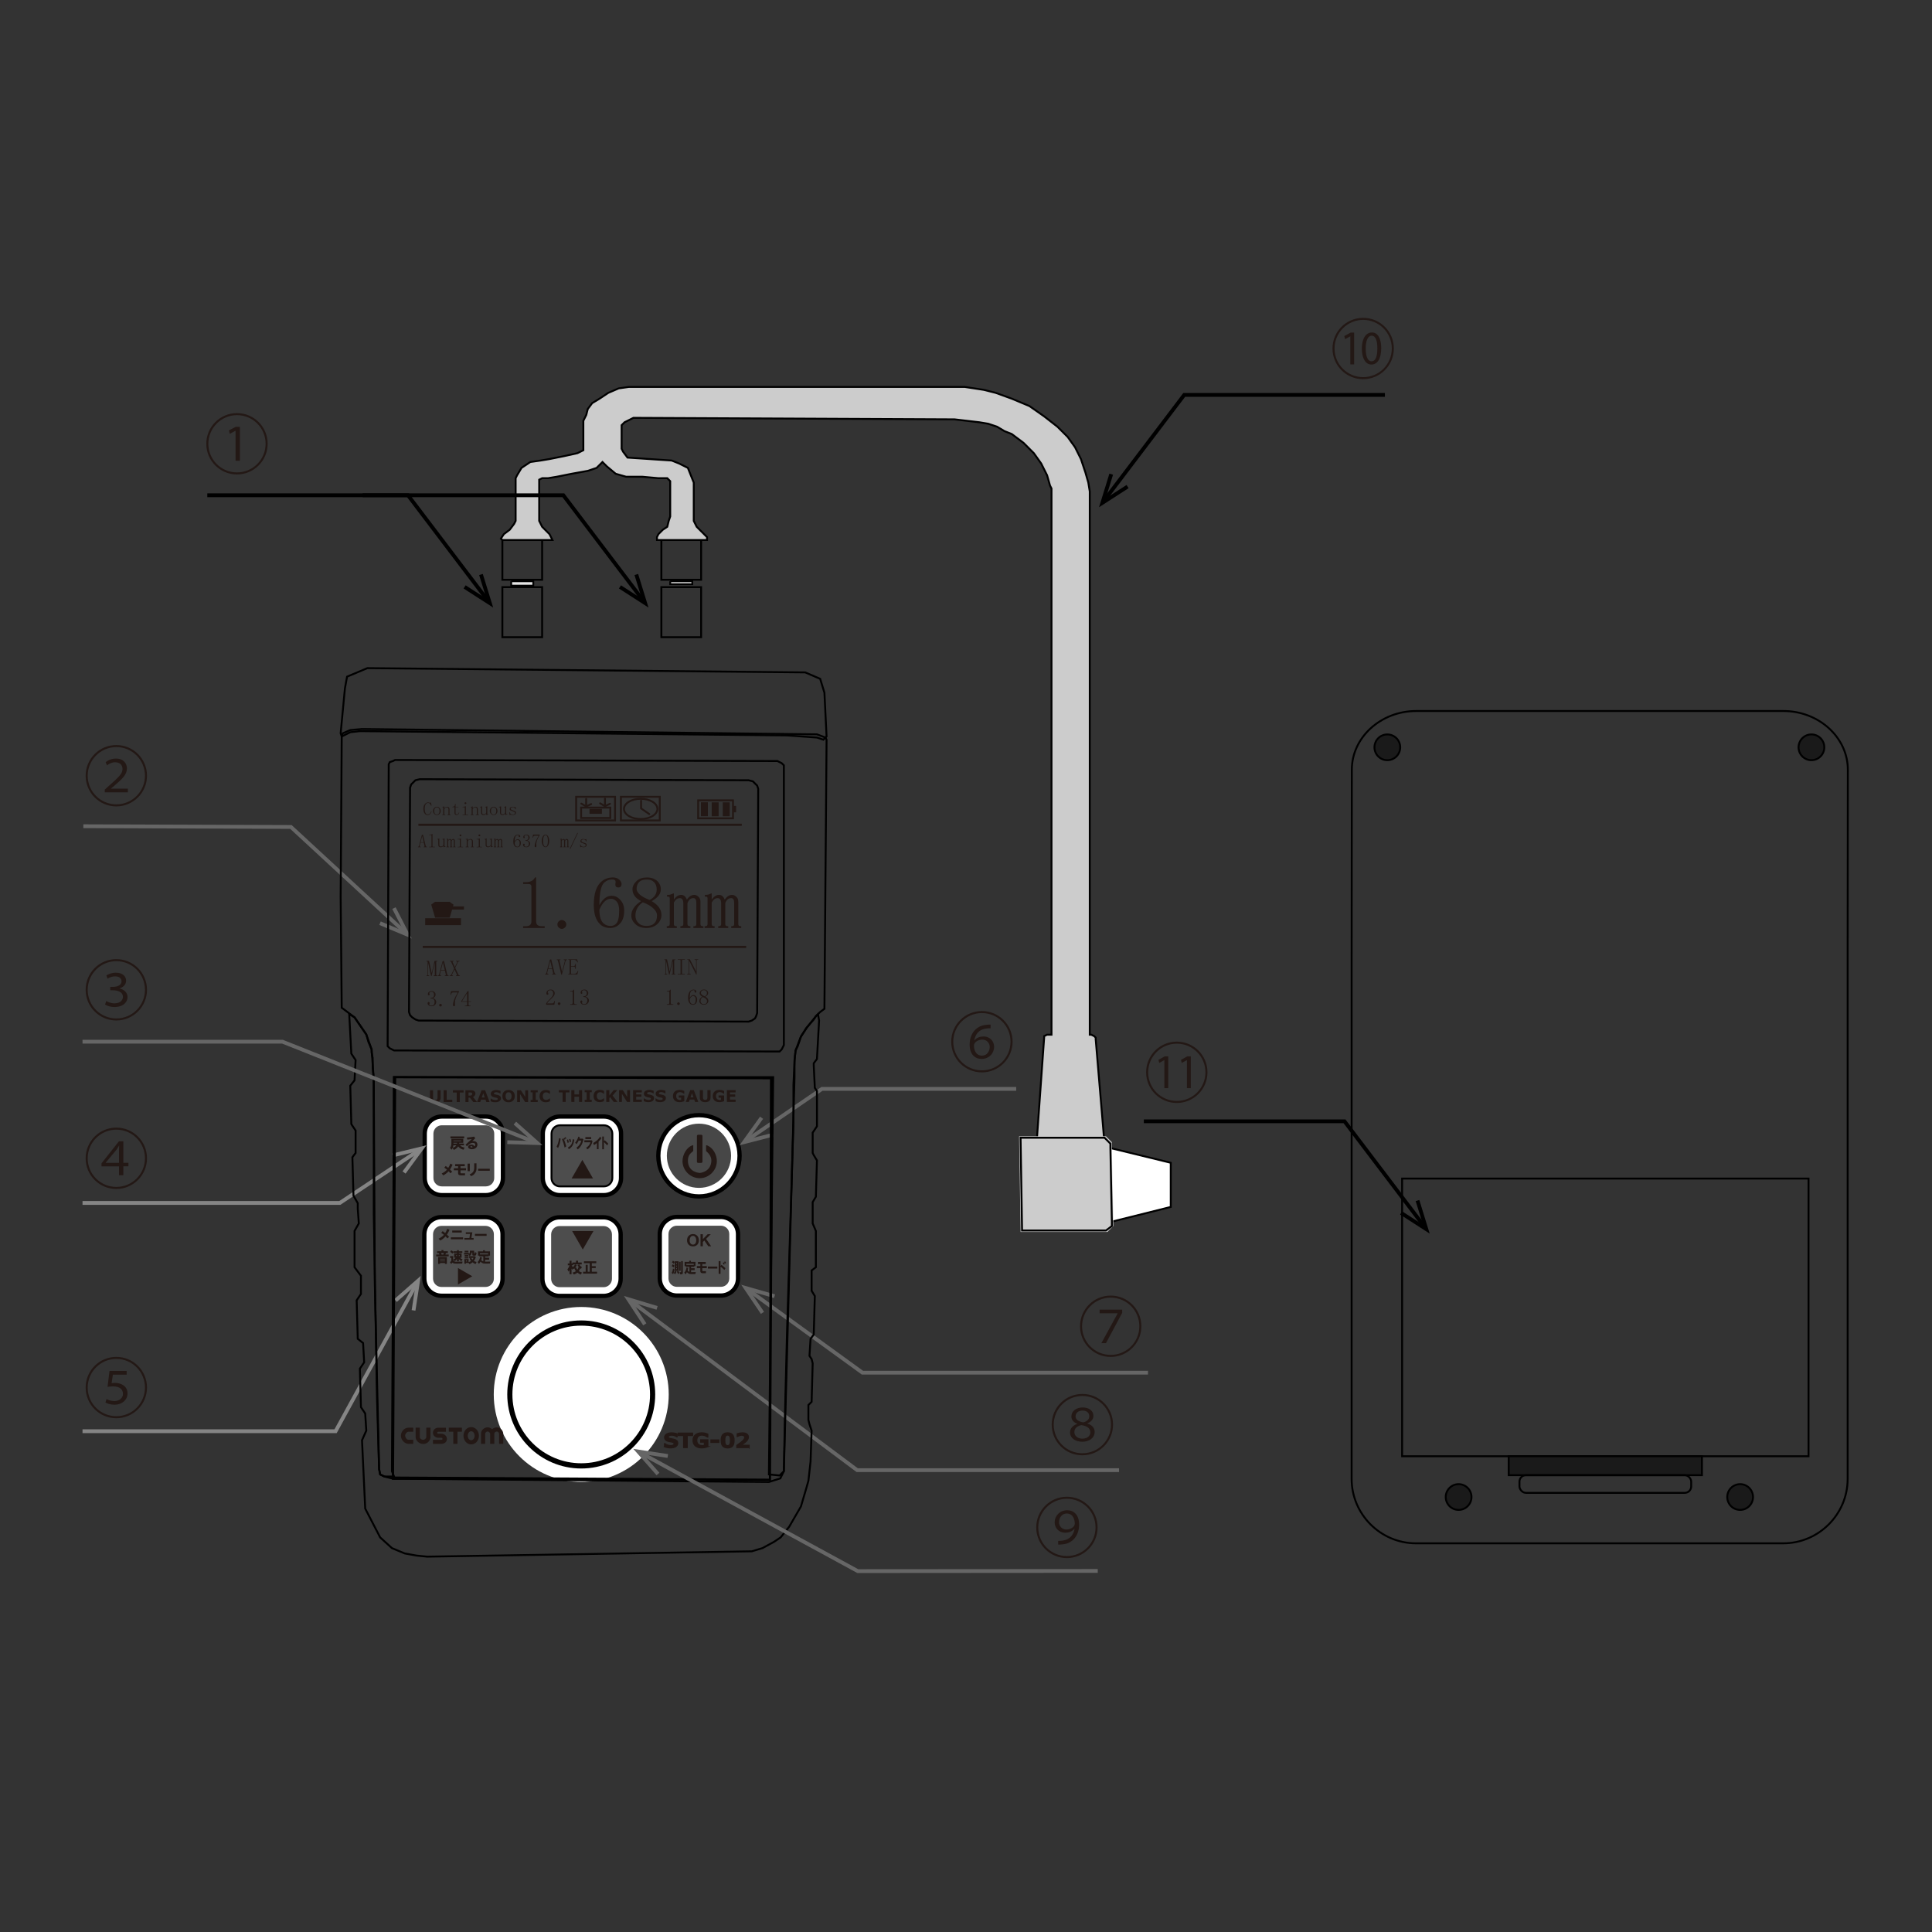 <?xml version="1.0" encoding="UTF-8"?><svg id="_レイヤー_1" xmlns="http://www.w3.org/2000/svg" viewBox="0 0 1000 1000"><rect x="0" y="0" width="1000" height="1000" fill="#333333" stroke="none"/>
<defs><style>.cls-1,.cls-2,.cls-3,.cls-4,.cls-5,.cls-6,.cls-7,.cls-8,.cls-9,.cls-10,.cls-11,.cls-12,.cls-13{fill:none;}.cls-14{fill:#474747;}.cls-14,.cls-15,.cls-16,.cls-17,.cls-18,.cls-19,.cls-20,.cls-21,.cls-13{fill-rule:evenodd;}.cls-2{stroke:#666;}.cls-2,.cls-3,.cls-5,.cls-6,.cls-16,.cls-18,.cls-22,.cls-9,.cls-20,.cls-10,.cls-11,.cls-12,.cls-13,.cls-23,.cls-24{stroke-miterlimit:10;}.cls-2,.cls-3,.cls-9{stroke-width:1.96px;}.cls-25{fill:#cecece;}.cls-15,.cls-18{fill:#fff;}.cls-3{stroke:#858585;}.cls-4{stroke:#fff;stroke-width:15.68px;}.cls-4,.cls-8{stroke-miterlimit:22.93;}.cls-5,.cls-6,.cls-12,.cls-23,.cls-24{stroke:#231815;}.cls-5,.cls-16,.cls-18,.cls-22,.cls-20,.cls-11,.cls-12,.cls-13,.cls-23{stroke-width:.98px;}.cls-6{stroke-width:1.11px;}.cls-16{fill:#ccc;}.cls-16,.cls-7,.cls-18,.cls-22,.cls-8,.cls-9,.cls-20,.cls-10,.cls-11,.cls-13{stroke:#000;}.cls-26{fill:#e5e5e5;}.cls-17,.cls-20{fill:#4d4d4d;}.cls-7{stroke-dasharray:37.63 9.41 9.41 9.41 9.41 9.41;stroke-linejoin:bevel;stroke-width:2.82px;}.cls-27,.cls-21,.cls-23,.cls-24{fill:#231815;}.cls-22{fill:#1a1a1a;}.cls-28{fill:#666;}.cls-8{stroke-width:2.22px;}.cls-10{stroke-width:.94px;}.cls-29{fill:#858585;}.cls-12{stroke-linecap:round;}.cls-24{stroke-width:.56px;}</style></defs><path class="cls-11" d="M956.39,447.06c-.03,10.06-.05,33.29-.05,51.63v266.8c0,18.33-15,33.33-33.33,33.33h-190.08c-18.33,0-33.33-15-33.33-33.33v-264.83c0-18.33.02-42.01.05-52.61.02-10.6.05-32.94.05-49.65s15-30.38,33.33-30.38h190.08c18.33,0,33.33,13.67,33.33,30.38s-.02,38.61-.05,48.67Z"/><rect class="cls-11" x="260.03" y="303.9" width="20.58" height="25.91"/><rect class="cls-11" x="342.33" y="303.9" width="20.57" height="25.91"/><rect class="cls-11" x="342.33" y="279.52" width="20.57" height="20.57"/><rect class="cls-11" x="260.03" y="279.52" width="20.58" height="20.57"/><polygon class="cls-18" points="528.25 588.89 571.69 588.89 574.74 591.94 574.74 594.23 605.98 601.85 605.98 624.71 575.5 632.32 575.5 634.61 572.45 636.89 529.02 636.89 528.25 588.89"/><polygon class="cls-16" points="285.94 279.52 260.03 279.52 259.27 278.76 260.79 276.47 263.84 274.18 266.12 271.14 266.89 269.61 266.89 268.09 266.89 247.51 267.65 245.99 269.93 242.18 274.51 239.13 279.84 238.37 284.41 237.61 292.03 236.08 298.89 234.56 301.94 233.04 301.94 226.94 301.94 220.08 301.94 217.79 303.46 214.75 304.23 211.7 306.52 208.65 310.32 206.36 314.89 203.32 320.23 201.03 325.56 200.27 334.71 200.27 354.52 200.27 381.19 200.27 411.66 200.27 442.15 200.27 468.05 200.27 486.34 200.27 493.2 200.27 499.3 200.27 509.2 201.79 515.3 203.32 523.69 206.36 532.83 210.18 540.45 215.51 547.3 220.85 552.64 226.18 556.45 231.51 559.49 237.61 561.78 244.47 563.31 249.8 564.06 254.37 564.06 258.94 564.06 535.55 564.83 535.55 566.36 536.31 567.12 537.07 567.12 537.84 572.45 601.08 535.87 601.08 540.45 537.07 540.45 536.31 541.97 535.55 543.49 535.55 544.26 535.55 544.26 252.85 543.49 251.32 541.97 245.99 538.92 239.9 535.11 234.56 529.78 229.23 523.69 224.65 519.87 223.13 516.07 220.85 511.49 219.32 506.91 218.56 493.96 217.04 490.92 217.04 327.84 216.27 326.33 217.04 323.27 218.56 321.75 220.08 321.75 221.61 321.75 232.27 322.51 233.8 324.8 236.85 336.23 237.61 347.66 238.37 351.47 239.9 356.04 242.18 357.56 245.99 359.09 249.8 359.09 268.09 359.09 269.61 360.61 272.66 362.9 274.95 364.42 276.47 365.95 278 365.95 279.52 340.04 279.52 340.04 278 340.8 276.47 343.09 274.18 345.38 272.66 346.13 269.61 346.9 267.33 346.9 249.04 345.38 247.51 340.8 247.51 332.42 246.75 324.04 246.75 318.7 245.23 314.13 241.42 311.84 239.13 311.08 239.9 308.8 242.18 304.23 243.71 295.84 245.23 288.23 246.75 283.65 247.51 280.61 247.51 279.08 248.28 279.08 249.04 279.08 249.8 279.08 268.09 279.08 269.61 280.61 272.66 282.89 274.95 284.41 276.47 285.18 278 285.94 279.52"/><rect class="cls-26" x="264.6" y="300.85" width="11.43" height="2.29"/><polyline class="cls-10" points="264.6 300.85 276.03 300.85 276.03 303.14 264.6 303.14 264.6 300.85"/><rect class="cls-26" x="346.9" y="300.85" width="11.43" height="1.52"/><polyline class="cls-10" points="346.9 300.85 358.33 300.85 358.33 302.38 346.9 302.38 346.9 300.85"/><path class="cls-25" d="M527.49,588.89v-.77h.76l-.76.77ZM528.25,588.13l.77.77.76,48h-1.53l-.76-48,.76-.77ZM529.02,637.66h-.77v-.77l.77.77ZM528.25,636.89l.77-.76h43.43v1.52h-43.43l-.77-.77ZM573.21,637.66h-.76.76ZM572.45,637.66l-.76-.77,3.05-3.05.77,1.52-2.29,2.29h-.76ZM576.26,634.61h0l-.76.76.76-.76ZM575.5,635.37l-.77-.76v-2.29h1.52v2.29l-.76.76ZM576.26,632.32h-1.52l-.76-38.1h1.52l.76,38.1ZM573.98,594.23h0v-.76.76ZM573.98,594.23h0v-2.29h1.52v2.29h-1.52ZM575.5,591.17h0v.77-.77ZM575.5,591.94l-1.52.76-2.29-3.05.76-1.52,3.05,3.05v.77ZM571.69,588.13h.76-.76ZM572.45,588.13l-.76,1.52h-43.43v-1.52h44.2Z"/><rect class="cls-11" x="725.73" y="610.03" width="210.36" height="143.72"/><path class="cls-22" d="M944.26,386.8c0,3.68-2.99,6.66-6.67,6.66s-6.66-2.99-6.66-6.66,2.99-6.67,6.66-6.67,6.67,2.99,6.67,6.67Z"/><path class="cls-22" d="M724.75,386.81c0,3.68-2.99,6.66-6.67,6.66s-6.66-2.99-6.66-6.66,2.99-6.67,6.66-6.67,6.67,2.99,6.67,6.67Z"/><path class="cls-22" d="M907.36,774.86c0,3.68-2.99,6.66-6.67,6.66s-6.67-2.99-6.67-6.66,2.99-6.67,6.67-6.67,6.67,2.99,6.67,6.67Z"/><path class="cls-22" d="M761.64,774.86c0,3.68-2.99,6.66-6.67,6.66s-6.66-2.99-6.66-6.66,2.98-6.67,6.66-6.67,6.67,2.99,6.67,6.67Z"/><rect class="cls-22" x="780.91" y="753.76" width="100" height="9.8"/><rect class="cls-11" x="786.47" y="763.56" width="88.89" height="9.14" rx="3.33" ry="3.33"/><polyline class="cls-9" points="107.3 256.34 211.17 256.34 251.92 310.07"/><polygon points="239.95 304.61 241.02 302.96 251.81 309.92 248.01 297.65 249.89 297.07 255.27 314.48 239.95 304.61"/><polyline class="cls-9" points="187.7 256.34 291.58 256.34 332.33 310.07"/><polygon points="320.36 304.61 321.42 302.96 332.21 309.92 328.42 297.65 330.29 297.07 335.67 314.48 320.36 304.61"/><polyline class="cls-2" points="43.13 427.65 150.59 428.04 209.06 482.03"/><polygon class="cls-28" points="196.32 478.75 197.08 476.94 208.92 481.9 203.04 470.49 204.78 469.59 213.13 485.79 196.32 478.75"/><polyline class="cls-9" points="716.82 204.4 612.95 204.4 572.19 258.13"/><polygon points="574.23 245.14 576.1 245.72 572.31 257.98 583.1 251.02 584.16 252.67 568.85 262.55 574.23 245.14"/><polyline class="cls-9" points="592.04 580.38 695.91 580.38 736.66 634.1"/><polygon points="724.69 628.64 725.76 627 736.55 633.95 732.75 621.69 734.63 621.11 740.01 638.52 724.69 628.64"/><path class="cls-7" d="M336.09,721.73c0,19.46-15.77,35.24-35.23,35.24s-35.24-15.78-35.24-35.24,15.77-35.16,35.24-35.16,35.23,15.7,35.23,35.16Z"/><path class="cls-4" d="M300.85,684.33c20.67,0,37.44,16.77,37.44,37.44s-16.77,37.44-37.44,37.44-37.44-16.77-37.44-37.44,16.77-37.44,37.44-37.44Z"/><path class="cls-19" d="M300.85,683.45c21.14,0,38.28,17.17,38.28,38.32s-17.14,38.32-38.28,38.32-38.29-17.16-38.29-38.32,17.14-38.32,38.29-38.32"/><path class="cls-18" d="M300.85,685.66c19.94,0,36.1,16.16,36.1,36.11s-16.17,36.11-36.1,36.11-36.12-16.17-36.12-36.11,16.17-36.11,36.12-36.11"/><path class="cls-15" d="M228.53,629.99h22.71c4.9,0,8.89,4,8.89,8.9v22.89c0,4.9-4,8.9-8.89,8.9h-22.71c-4.89,0-8.9-4-8.9-8.9v-22.89c0-4.9,4-8.9,8.9-8.9"/><path class="cls-8" d="M228.53,629.99h22.71c4.91,0,8.89,3.98,8.89,8.89v22.9c0,4.91-3.98,8.89-8.89,8.89h-22.71c-4.91,0-8.9-3.99-8.9-8.9v-22.89c0-4.91,3.99-8.9,8.9-8.9Z"/><path class="cls-17" d="M228.47,634.51h22.83c2.38,0,4.33,1.94,4.33,4.32v22.97c0,2.39-1.95,4.33-4.33,4.33h-22.83c-2.37,0-4.33-1.94-4.33-4.33v-22.97c0-2.38,1.95-4.32,4.33-4.32"/><path class="cls-15" d="M289.66,630.08h22.69c4.9,0,8.9,4,8.9,8.9v22.89c0,4.9-4,8.9-8.9,8.9h-22.69c-4.9,0-8.9-4-8.9-8.9v-22.89c0-4.9,4-8.9,8.9-8.9"/><path class="cls-8" d="M289.66,630.08h22.69c4.9,0,8.9,4,8.9,8.9v22.89c0,4.9-4,8.9-8.9,8.9h-22.69c-4.9,0-8.9-4-8.9-8.9v-22.89c0-4.9,4-8.9,8.9-8.9Z"/><path class="cls-17" d="M289.6,634.61h22.82c2.38,0,4.33,1.95,4.33,4.33v22.97c0,2.39-1.95,4.34-4.33,4.34h-22.82c-2.39,0-4.33-1.95-4.33-4.34v-22.97c0-2.38,1.94-4.33,4.33-4.33"/><path class="cls-15" d="M289.85,577.91h22.71c4.89,0,8.89,4,8.89,8.9v22.89c0,4.89-4,8.9-8.89,8.9h-22.71c-4.89,0-8.9-4-8.9-8.9v-22.89c0-4.9,4.01-8.9,8.9-8.9"/><path class="cls-8" d="M289.85,577.91h22.71c4.89,0,8.89,4,8.89,8.9v22.89c0,4.89-4,8.9-8.89,8.9h-22.71c-4.89,0-8.9-4-8.9-8.9v-22.89c0-4.9,4.01-8.9,8.9-8.9Z"/><path class="cls-20" d="M289.8,582.44h22.81c2.38,0,4.34,1.94,4.34,4.33v22.97c0,2.38-1.95,4.33-4.34,4.33h-22.81c-2.38,0-4.34-1.94-4.34-4.33v-22.97c0-2.38,1.96-4.33,4.34-4.33"/><path class="cls-15" d="M228.71,577.91h22.71c4.89,0,8.9,4,8.9,8.9v22.89c0,4.89-4.01,8.9-8.9,8.9h-22.71c-4.88,0-8.88-4-8.88-8.9v-22.89c0-4.9,4.01-8.9,8.88-8.9"/><path class="cls-8" d="M228.71,577.91h22.71c4.89,0,8.9,4,8.9,8.9v22.89c0,4.89-4.01,8.9-8.9,8.9h-22.71c-4.88,0-8.88-4-8.88-8.9v-22.89c0-4.9,4.01-8.9,8.88-8.9Z"/><path class="cls-17" d="M228.66,582.44h22.83c2.38,0,4.33,1.94,4.33,4.33v22.97c0,2.38-1.95,4.33-4.33,4.33h-22.83c-2.38,0-4.33-1.94-4.33-4.33v-22.97c0-2.38,1.95-4.33,4.33-4.33"/><path class="cls-15" d="M350.39,629.89h22.71c4.89,0,8.9,4,8.9,8.9v22.89c0,4.9-4.01,8.9-8.9,8.9h-22.71c-4.89,0-8.9-4.01-8.9-8.9v-22.89c0-4.9,4.01-8.9,8.9-8.9"/><path class="cls-8" d="M350.39,629.89h22.71c4.89,0,8.9,4,8.9,8.9v22.89c0,4.9-4.01,8.9-8.9,8.9h-22.71c-4.89,0-8.9-4.01-8.9-8.9v-22.89c0-4.9,4.01-8.9,8.9-8.9Z"/><path class="cls-17" d="M350.33,634.42h22.82c2.39,0,4.33,1.94,4.33,4.33v22.98c0,2.38-1.94,4.33-4.33,4.33h-22.82c-2.38,0-4.33-1.95-4.33-4.33v-22.98c0-2.39,1.95-4.33,4.33-4.33"/><path class="cls-15" d="M361.78,577.2c11.62,0,21.03,9.41,21.03,21.02s-9.41,21.05-21.03,21.05-21.03-9.42-21.03-21.05,9.42-21.02,21.03-21.02"/><path class="cls-8" d="M361.78,577.2c11.62,0,21.03,9.41,21.03,21.02s-9.41,21.05-21.03,21.05-21.03-9.42-21.03-21.05,9.42-21.02,21.03-21.02Z"/><path class="cls-14" d="M361.78,581.6c9.18,0,16.62,7.45,16.62,16.61s-7.45,16.63-16.62,16.63-16.62-7.43-16.62-16.63,7.45-16.61,16.62-16.61"/><polyline class="cls-3" points="42.71 622.64 175.89 622.64 216.12 595.85"/><polygon class="cls-29" points="209.93 607.46 208.35 606.3 215.96 595.95 203.48 598.99 203.02 597.08 220.73 592.78 209.93 607.46"/><polyline class="cls-3" points="42.71 740.8 173.69 740.8 215.12 665.25"/><polygon class="cls-29" points="215.02 678.41 213.08 678.11 215.03 665.42 205.38 673.88 204.09 672.41 217.79 660.39 215.02 678.41"/><polyline class="cls-2" points="525.99 563.6 425.45 563.6 387.34 589.65"/><polygon class="cls-28" points="393.39 577.97 394.98 579.11 387.5 589.54 399.94 586.36 400.42 588.26 382.77 592.78 393.39 577.97"/><polyline class="cls-2" points="594.19 710.49 446.39 710.49 388.12 668.23"/><polygon class="cls-28" points="401.16 669.99 400.62 671.87 388.28 668.34 395.47 678.98 393.84 680.08 383.64 664.98 401.16 669.99"/><polyline class="cls-2" points="327.38 674.09 443.68 760.95 579.22 760.95"/><polygon class="cls-28" points="332.93 686.01 334.57 684.94 327.53 674.2 339.82 677.9 340.39 676.03 322.94 670.77 332.93 686.01"/><polygon class="cls-13" points="176.32 379.54 178.53 356.33 179.64 350.24 190.14 345.83 416.77 348.03 424.51 351.35 426.72 358.53 427.83 381.2 426.17 382.86 422.85 381.75 407.37 380.65 186.27 378.43 181.3 378.99 176.88 381.2 176.32 379.54"/><polygon class="cls-13" points="176.88 381.2 176.32 464.12 176.88 521.6 183.51 526.58 189.59 535.42 192.35 543.16 193.46 558.64 194.01 664.76 196.22 760.39 196.77 763.16 198.99 764.26 203.96 764.26 202.86 761.5 203.96 557.53 400.19 557.53 397.98 763.16 403.51 763.71 405.72 761.5 411.24 557.53 411.24 548.68 411.79 543.71 414.56 536.53 417.33 532.11 421.19 527.68 422.29 526.02 424.51 523.81 426.72 522.15 427.83 382.86 427.27 381.75 422.85 380.09 187.38 377.33 181.3 377.88 177.43 379.54 176.88 381.2"/><polygon class="cls-13" points="204.51 393.36 402.4 393.91 403.51 394.47 404.61 395.02 405.72 396.12 405.72 397.79 405.72 540.95 405.16 542.06 404.61 543.16 403.51 544.26 401.85 544.26 203.96 543.71 202.86 543.16 201.75 542.6 200.64 541.5 200.64 539.84 201.2 397.23 201.2 395.57 201.75 394.47 203.41 393.91 204.51 393.36"/><polygon class="cls-13" points="217.23 403.31 387.48 403.86 389.69 404.42 390.79 405.53 391.9 406.62 392.45 408.29 391.9 524.36 391.34 526.02 390.79 527.13 389.13 528.24 387.48 528.78 216.68 528.24 215.01 527.68 213.36 526.58 212.25 525.47 211.7 523.81 212.25 407.73 212.81 406.07 213.9 404.97 215.01 403.86 217.23 403.31"/><polygon class="cls-13" points="389.13 802.96 394.66 801.3 400.74 797.98 404.06 795.76 408.48 790.24 414.56 779.74 417.33 770.34 418.43 766.47 419.54 756.52 420.09 740.49 418.98 737.17 418.43 734.97 418.43 727.23 420.09 725.57 420.64 705.67 420.09 703.46 418.98 701.8 419.54 692.96 421.19 690.75 421.75 670.84 420.09 668.08 420.09 657.58 422.29 655.92 422.29 637.13 420.64 633.25 420.64 622.2 422.29 619.44 422.85 600.64 421.19 597.88 420.64 596.78 420.64 586.27 422.85 582.96 422.85 564.72 421.75 563.06 421.19 551.45 421.19 550.34 422.85 548.14 423.96 528.24 423.4 524.92 422.29 526.02 417.88 531.55 414.56 536.53 412.9 541.5 411.79 543.71 411.24 549.24 410.69 561.4 410.69 580.74 407.37 689.08 406.27 733.3 405.72 761.5 403.89 765.21 397.98 767.08 203.41 765.36 198.99 764.26 196.77 763.16 196.22 760.39 195.12 723.36 193.46 628.29 193.46 558.64 192.9 552.56 192.9 547.58 192.35 544.82 192.35 543.16 190.69 539.29 189.59 535.42 183.51 526.58 180.75 524.92 181.85 545.37 184.06 548.68 183.51 559.18 181.3 561.96 181.85 581.85 184.06 585.17 184.06 596.78 182.4 598.99 182.96 618.88 185.17 622.76 185.17 625.52 185.72 633.25 183.51 637.13 183.51 655.92 186.83 660.34 186.83 669.74 184.61 673.05 185.17 692.96 187.93 695.17 188.49 705.12 186.27 708.43 186.83 728.33 189.03 731.65 189.59 740.49 187.38 745.46 189.03 780.84 196.77 795.76 202.86 801.3 209.49 804.06 215.57 805.16 221.09 805.72 389.13 802.96"/><path d="M203.41,557.53v-.55h.55l-.55.55ZM203.96,556.98l1.11.55-1.11,207.83h-1.1l.55-207.83.55-.55ZM203.41,765.92h-.55v-.56l.55.56ZM202.86,765.36l.55-1.1,195.12,1.1v1.11l-195.12-.56-.55-.56ZM399.08,765.92v.56h-.55l.55-.56ZM398.53,766.47l-.55-.56.55-207.84h1.66l-1.11,207.84-.55.56ZM399.08,557.53h1.11v.55l-1.11-.55ZM400.19,558.08l-1.11.56-195.12-.56v-1.1l195.12.55,1.11.55Z"/><rect class="cls-1" x="197.33" y="564.16" width="207.83" height="195.12" transform="translate(-361.33 961.1) rotate(-89.84)"/><path class="cls-27" d="M222.61,421.36c-.33.33-.74.5-1.22.5-.56,0-1.02-.18-1.37-.54-.59-.56-.88-1.47-.88-2.71,0-1.15.33-2.04,1-2.68.43-.41.93-.61,1.49-.61.18,0,.36.04.54.11.13.05.28.08.46.08s.32-.07.42-.19l.34,1.68-.27.08c-.18-.51-.42-.9-.73-1.18-.2-.21-.48-.31-.84-.31-.33,0-.62.11-.88.34-.56.53-.84,1.41-.84,2.64,0,1.32.25,2.23.77,2.71.18.18.46.27.84.27.41,0,.77-.14,1.07-.42.23-.2.45-.61.65-1.22l.23.11c-.15.54-.41.98-.77,1.34Z"/><path class="cls-27" d="M227.39,418.07c.49.49.73,1.03.73,1.65,0,.66-.23,1.21-.69,1.64-.33.33-.77.5-1.3.5s-.93-.16-1.26-.5c-.49-.46-.73-1.01-.73-1.64s.23-1.15.69-1.61c.36-.36.79-.54,1.3-.54s.93.16,1.26.5ZM225.25,418.23c-.33.31-.5.82-.5,1.53s.16,1.22.5,1.53c.23.23.52.34.88.34s.65-.11.88-.34c.33-.31.5-.82.5-1.53s-.16-1.22-.5-1.53c-.25-.26-.55-.38-.88-.38s-.62.13-.88.38Z"/><path class="cls-27" d="M229.27,417.81h-.31v-.23h.27c.23,0,.46-.06.69-.19h.08v.96c.43-.51.9-.77,1.41-.77.84,0,1.26.46,1.26,1.38v2.37c0,.21.11.31.34.31h.19v.23h-1.61v-.23h.19c.23,0,.34-.1.34-.31v-2.48c0-.64-.29-.96-.88-.96-.46,0-.88.29-1.26.88v2.56c0,.21.11.31.34.31h.19v.23h-1.61v-.23h.19c.23,0,.34-.1.34-.31v-3.29c0-.15-.07-.23-.19-.23Z"/><path class="cls-27" d="M235.8,420.94c0,.38.22.57.65.57.31,0,.52-.06.65-.19.18-.18.31-.44.38-.8l.19.11c-.08.41-.22.7-.42.88-.26.23-.56.34-.92.34s-.61-.08-.77-.23c-.2-.18-.3-.43-.3-.77v-3.06h-1.15v-.23h.19c.82,0,1.22-.42,1.22-1.26v-.23h.27v1.49h1.53v.23h-1.53v3.14Z"/><path class="cls-27" d="M240.58,418.15c0-.23-.11-.34-.34-.34h-.8v-.23h.38c.43,0,.84-.09,1.22-.27h.08v4.02c0,.21.11.31.34.31h.8v.23h-2.83v-.23h.8c.23,0,.34-.1.34-.31v-3.17ZM241.39,415.7c0,.13-.05.24-.15.34-.1.1-.21.15-.34.15s-.24-.05-.34-.15-.15-.21-.15-.34c0-.1.05-.21.15-.31s.22-.15.34-.15.24.05.34.15c.1.1.15.2.15.31Z"/><path class="cls-27" d="M243.95,417.81h-.31v-.23h.27c.23,0,.46-.06.69-.19h.08v.96c.43-.51.9-.77,1.41-.77.84,0,1.26.46,1.26,1.38v2.37c0,.21.11.31.34.31h.19v.23h-1.61v-.23h.19c.23,0,.34-.1.34-.31v-2.48c0-.64-.29-.96-.88-.96-.46,0-.88.29-1.26.88v2.56c0,.21.11.31.34.31h.19v.23h-1.61v-.23h.19c.23,0,.34-.1.34-.31v-3.29c0-.15-.07-.23-.19-.23Z"/><path class="cls-27" d="M249.73,421.29c.15.13.36.19.61.19.41,0,.73-.1.96-.31.15-.13.28-.33.38-.61v-2.41c0-.23-.11-.34-.34-.34h-.19v-.23h.19c.28,0,.55-.09.8-.27h.08v3.79c0,.21.11.31.34.31h.23v.23h-.23c-.26,0-.52.08-.8.23h-.08v-.8c-.31.54-.79.8-1.45.8-.36,0-.65-.1-.88-.31-.23-.2-.34-.54-.34-1v-2.41c0-.23-.11-.34-.34-.34h-.19v-.23h.19c.28,0,.55-.09.8-.27h.08v3.21c0,.38.06.64.19.77Z"/><path class="cls-27" d="M256.76,418.07c.49.49.73,1.03.73,1.65,0,.66-.23,1.21-.69,1.64-.33.33-.77.5-1.3.5s-.93-.16-1.26-.5c-.49-.46-.73-1.01-.73-1.64s.23-1.15.69-1.61c.36-.36.79-.54,1.3-.54s.93.16,1.26.5ZM254.62,418.23c-.33.31-.5.82-.5,1.53s.16,1.22.5,1.53c.23.23.52.34.88.34s.65-.11.88-.34c.33-.31.5-.82.5-1.53s-.16-1.22-.5-1.53c-.25-.26-.55-.38-.88-.38s-.62.13-.88.38Z"/><path class="cls-27" d="M259.52,421.29c.15.13.36.19.61.19.41,0,.73-.1.96-.31.15-.13.28-.33.38-.61v-2.41c0-.23-.11-.34-.34-.34h-.19v-.23h.19c.28,0,.55-.09.8-.27h.08v3.79c0,.21.11.31.34.31h.23v.23h-.23c-.26,0-.52.08-.8.23h-.08v-.8c-.31.54-.79.8-1.45.8-.36,0-.65-.1-.88-.31-.23-.2-.34-.54-.34-1v-2.41c0-.23-.11-.34-.34-.34h-.19v-.23h.19c.28,0,.55-.09.8-.27h.08v3.21c0,.38.06.64.19.77Z"/><path class="cls-27" d="M263.8,418.76c0-.31.09-.55.27-.73.31-.31.73-.46,1.26-.46.26,0,.5.04.73.11.15.05.27.08.34.08.15,0,.31-.06.46-.19l.15,1.26-.23.04c-.28-.72-.74-1.07-1.38-1.07-.38,0-.67.1-.88.31-.15.15-.22.32-.19.5.02.25.18.44.46.57.15.08.69.28,1.6.61.43.15.65.43.65.84,0,.33-.09.59-.27.77-.33.31-.77.46-1.3.46-.33,0-.61-.04-.84-.11-.13-.05-.24-.08-.34-.08-.15,0-.33.09-.54.27l-.11-1.49.23-.04c.13.82.66,1.22,1.6,1.22.72,0,1.07-.29,1.07-.88,0-.23-.11-.39-.34-.5-.66-.3-1.25-.55-1.76-.72-.44-.15-.65-.41-.65-.77Z"/><path class="cls-27" d="M219.36,436.16h-1.72l-.34,1.37c-.13.51-.02.77.34.77h.11v.23h-1.42v-.23h.11c.18,0,.32-.14.42-.42l1.49-5.7.57-.19,1.45,5.89c.1.28.25.42.46.42h.11v.23h-1.65v-.23h.15c.28,0,.37-.18.27-.54l-.38-1.6ZM218.55,432.75h-.04l-.8,3.18h1.6l-.77-3.18Z"/><path class="cls-27" d="M222.57,431.99c.43,0,.84-.1,1.22-.31h.08v6.31c0,.21.11.31.34.31h.88v.23h-2.98v-.23h.88c.23,0,.34-.1.34-.31v-5.47c0-.21-.11-.31-.34-.31h-.84v-.23h.42Z"/><path class="cls-27" d="M227.58,437.95c.15.13.36.19.61.19.41,0,.73-.1.96-.31.15-.13.28-.33.38-.61v-2.41c0-.23-.11-.34-.34-.34h-.19v-.23h.19c.28,0,.55-.09.8-.27h.08v3.79c0,.21.11.31.34.31h.23v.23h-.23c-.26,0-.52.08-.8.23h-.08v-.8c-.31.54-.79.8-1.45.8-.36,0-.65-.1-.88-.31-.23-.2-.34-.54-.34-1v-2.41c0-.23-.11-.34-.34-.34h-.19v-.23h.19c.28,0,.55-.09.8-.27h.08v3.21c0,.38.06.64.19.77Z"/><path class="cls-27" d="M231.22,434.24c.23,0,.46-.06.69-.19h.08v.8c.28-.41.6-.61.96-.61.33,0,.57.2.72.61.28-.41.6-.61.96-.61.2,0,.39.09.57.27.15.15.23.36.23.61v2.91c0,.18.1.27.31.27h.08v.23h-1.3v-.23h.08c.2,0,.31-.09.31-.27v-2.75c0-.41-.13-.61-.38-.61-.36,0-.61.22-.77.65v2.71c0,.18.1.27.31.27h.08v.23h-1.3v-.23h.08c.2,0,.3-.09.3-.27v-2.68c0-.46-.15-.69-.46-.69s-.56.19-.77.57v2.79c0,.18.1.27.31.27h.08v.23h-1.3v-.23h.08c.2,0,.31-.09.31-.27v-3.33c0-.15-.07-.23-.19-.23h-.15v-.23h.11Z"/><path class="cls-27" d="M238.02,434.82c0-.23-.11-.34-.34-.34h-.8v-.23h.38c.43,0,.84-.09,1.22-.27h.08v4.02c0,.21.11.31.34.31h.8v.23h-2.83v-.23h.8c.23,0,.34-.1.34-.31v-3.17ZM238.83,432.37c0,.13-.05.24-.15.34-.1.1-.21.15-.34.15s-.24-.05-.34-.15-.15-.21-.15-.34c0-.1.05-.21.15-.31s.22-.15.34-.15.24.05.34.15c.1.1.15.2.15.31Z"/><path class="cls-27" d="M241.39,434.47h-.31v-.23h.27c.23,0,.46-.06.69-.19h.08v.96c.43-.51.9-.77,1.41-.77.84,0,1.26.46,1.26,1.38v2.37c0,.21.11.31.34.31h.19v.23h-1.61v-.23h.19c.23,0,.34-.1.34-.31v-2.48c0-.64-.29-.96-.88-.96-.46,0-.88.29-1.26.88v2.56c0,.21.11.31.34.31h.19v.23h-1.61v-.23h.19c.23,0,.34-.1.34-.31v-3.29c0-.15-.07-.23-.19-.23Z"/><path class="cls-27" d="M247.82,434.82c0-.23-.11-.34-.34-.34h-.8v-.23h.38c.43,0,.84-.09,1.22-.27h.08v4.02c0,.21.11.31.34.31h.8v.23h-2.83v-.23h.8c.23,0,.34-.1.34-.31v-3.17ZM248.62,432.37c0,.13-.05.24-.15.34-.1.1-.21.15-.34.15s-.24-.05-.34-.15-.15-.21-.15-.34c0-.1.05-.21.15-.31s.22-.15.34-.15.24.05.34.15c.1.1.15.2.15.31Z"/><path class="cls-27" d="M252.06,437.95c.15.13.36.19.61.19.41,0,.73-.1.96-.31.15-.13.28-.33.38-.61v-2.41c0-.23-.11-.34-.34-.34h-.19v-.23h.19c.28,0,.55-.09.8-.27h.08v3.79c0,.21.11.31.34.31h.23v.23h-.23c-.26,0-.52.08-.8.23h-.08v-.8c-.31.54-.79.8-1.45.8-.36,0-.65-.1-.88-.31-.23-.2-.34-.54-.34-1v-2.41c0-.23-.11-.34-.34-.34h-.19v-.23h.19c.28,0,.55-.09.8-.27h.08v3.21c0,.38.06.64.19.77Z"/><path class="cls-27" d="M255.7,434.24c.23,0,.46-.06.69-.19h.08v.8c.28-.41.6-.61.96-.61.33,0,.57.2.72.61.28-.41.6-.61.96-.61.2,0,.39.09.57.27.15.15.23.36.23.61v2.91c0,.18.1.27.31.27h.08v.23h-1.3v-.23h.08c.2,0,.31-.09.31-.27v-2.75c0-.41-.13-.61-.38-.61-.36,0-.61.22-.77.65v2.71c0,.18.1.27.31.27h.08v.23h-1.3v-.23h.08c.2,0,.3-.09.3-.27v-2.68c0-.46-.15-.69-.46-.69s-.56.19-.77.57v2.79c0,.18.1.27.31.27h.08v.23h-1.3v-.23h.08c.2,0,.31-.09.31-.27v-3.33c0-.15-.07-.23-.19-.23h-.15v-.23h.11Z"/><path class="cls-27" d="M268.01,434.36c.38,0,.72.14,1,.42.41.38.61.88.61,1.49,0,.79-.2,1.37-.61,1.76-.33.33-.73.5-1.19.5-.56,0-1.01-.16-1.34-.5-.54-.51-.8-1.34-.8-2.48,0-1.48.34-2.5,1.03-3.06.41-.33.89-.5,1.45-.5.33,0,.61.1.84.31.18.18.27.36.27.53,0,.31-.14.46-.42.46-.26,0-.38-.13-.38-.38,0-.1.01-.2.04-.3,0-.13-.03-.21-.08-.23-.08-.08-.2-.11-.38-.11-.36,0-.67.11-.95.34-.46.36-.69,1.35-.69,2.98.43-.82.97-1.22,1.6-1.22ZM266.41,436.16c0,.91.2,1.53.61,1.83.23.18.51.27.84.27.28,0,.51-.09.69-.27.28-.25.42-.83.42-1.72,0-.56-.13-.97-.38-1.22-.2-.2-.43-.31-.69-.31-.59,0-1.08.47-1.49,1.42Z"/><path class="cls-27" d="M273.86,435.51c.36.36.54.75.54,1.18,0,.51-.19.95-.57,1.3-.36.36-.84.54-1.45.54-.53,0-.95-.14-1.26-.42-.28-.25-.42-.54-.42-.84,0-.18.05-.32.15-.42s.2-.15.31-.15.19.04.27.11c.1.1.15.22.15.34,0,.08-.02.15-.04.23-.08.1-.11.22-.11.34,0,.1.05.21.15.31.18.15.43.23.76.23.41,0,.73-.11.96-.34.28-.25.42-.69.42-1.3,0-.46-.13-.82-.38-1.07-.25-.26-.7-.38-1.34-.38v-.27c.99,0,1.49-.43,1.49-1.3,0-.43-.11-.78-.34-1.03-.2-.21-.48-.31-.84-.31-.28,0-.53.1-.76.31-.08.07-.11.16-.11.26,0,.15.02.26.08.31.05.08.08.17.08.27,0,.28-.11.42-.34.42-.1,0-.19-.04-.27-.11-.1-.1-.15-.24-.15-.42,0-.33.11-.61.34-.84.33-.31.77-.46,1.3-.46s.92.15,1.22.46c.31.3.46.65.46,1.03,0,.74-.39,1.25-1.19,1.53.41.13.72.29.92.5Z"/><path class="cls-27" d="M279.33,432.26c-.74,1.17-1.25,2.24-1.53,3.21-.15.51-.23.98-.23,1.41,0,.21.02.57.04,1.11,0,.21-.04.34-.11.42s-.18.11-.31.11-.24-.05-.34-.15c-.08-.08-.11-.23-.11-.46,0-.61.19-1.43.57-2.45.21-.51.7-1.48,1.49-2.91h-1.91c-.56,0-.91.36-1.03,1.07l-.23-.04.27-1.6h3.44v.27Z"/><path class="cls-27" d="M283.96,437.07c-.18.46-.38.79-.61,1-.31.31-.64.46-1,.46s-.69-.15-.99-.46c-.26-.23-.47-.56-.65-1-.23-.59-.34-1.2-.34-1.83s.11-1.24.34-1.8c.18-.43.39-.78.65-1.03.31-.28.64-.42.99-.42s.69.14,1,.42c.26.25.46.6.61,1.03.23.64.34,1.24.34,1.8,0,.61-.11,1.22-.34,1.83ZM282.93,432.52c-.18-.15-.37-.23-.57-.23s-.39.08-.57.23c-.46.46-.69,1.36-.69,2.71s.23,2.29.69,2.75c.18.15.37.23.57.23s.4-.08.57-.23c.43-.43.65-1.35.65-2.75s-.22-2.28-.65-2.71Z"/><path class="cls-27" d="M289.97,434.24c.23,0,.46-.06.69-.19h.08v.8c.28-.41.6-.61.96-.61.33,0,.57.2.72.61.28-.41.6-.61.96-.61.2,0,.39.09.57.27.15.15.23.36.23.61v2.91c0,.18.1.27.31.27h.08v.23h-1.3v-.23h.08c.2,0,.31-.09.31-.27v-2.75c0-.41-.13-.61-.38-.61-.36,0-.61.22-.77.65v2.71c0,.18.1.27.31.27h.08v.23h-1.3v-.23h.08c.2,0,.3-.09.3-.27v-2.68c0-.46-.15-.69-.46-.69s-.56.19-.77.57v2.79c0,.18.1.27.31.27h.08v.23h-1.3v-.23h.08c.2,0,.31-.09.31-.27v-3.33c0-.15-.07-.23-.19-.23h-.15v-.23h.11Z"/><path class="cls-27" d="M295.21,439.41l-.27-.15,3.9-8.18.27.15-3.9,8.18Z"/><path class="cls-27" d="M300.41,435.43c0-.31.09-.55.27-.73.31-.31.73-.46,1.26-.46.26,0,.5.04.73.11.15.05.27.08.34.08.15,0,.31-.06.46-.19l.15,1.26-.23.04c-.28-.72-.74-1.07-1.38-1.07-.38,0-.67.1-.88.31-.15.15-.22.32-.19.5.02.25.18.44.46.57.15.08.69.28,1.6.61.43.15.65.43.65.84,0,.33-.09.59-.27.77-.33.31-.77.46-1.3.46-.33,0-.61-.04-.84-.11-.13-.05-.24-.08-.34-.08-.15,0-.33.09-.54.27l-.11-1.49.23-.04c.13.82.66,1.22,1.6,1.22.72,0,1.07-.29,1.07-.88,0-.23-.11-.39-.34-.5-.66-.3-1.25-.55-1.76-.72-.44-.15-.65-.41-.65-.77Z"/><path class="cls-27" d="M277.5,454.17v22.79c0,1.63.97,2.45,2.91,2.45h1.53v.92h-11.17v-.92h1.38c1.93,0,2.91-.82,2.91-2.45v-18.05c0-.91-.51-1.37-1.53-1.37h-2.75v-.92h1.38c2.34,0,3.92-.82,4.74-2.45h.61Z"/><path class="cls-27" d="M290.81,480.79c-.61,0-1.18-.25-1.68-.77-.41-.41-.61-.92-.61-1.53s.2-1.12.61-1.53c.51-.51,1.07-.77,1.68-.77s1.17.26,1.68.77c.41.41.61.92.61,1.53s-.2,1.12-.61,1.53c-.51.51-1.07.77-1.68.77Z"/><path class="cls-27" d="M316.66,463.65c1.53,0,2.86.56,3.98,1.68,1.63,1.53,2.45,3.52,2.45,5.96,0,3.16-.82,5.51-2.45,7.04-1.32,1.32-2.91,1.99-4.74,1.99-2.24,0-4.03-.66-5.35-1.99-2.14-2.04-3.21-5.36-3.21-9.94,0-5.91,1.37-9.99,4.13-12.24,1.63-1.32,3.57-1.99,5.81-1.99,1.32,0,2.45.41,3.36,1.22.71.72,1.07,1.43,1.07,2.14,0,1.22-.56,1.83-1.68,1.83-1.02,0-1.53-.51-1.53-1.53,0-.41.05-.82.15-1.22,0-.51-.1-.82-.31-.92-.31-.31-.82-.46-1.53-.46-1.43,0-2.7.46-3.82,1.38-1.83,1.43-2.75,5.4-2.75,11.93,1.73-3.26,3.87-4.9,6.42-4.9ZM310.24,470.84c0,3.67.82,6.12,2.45,7.35.92.71,2.04,1.07,3.36,1.07,1.12,0,2.04-.36,2.76-1.07,1.12-1.02,1.68-3.31,1.68-6.89,0-2.24-.51-3.87-1.53-4.89-.82-.82-1.74-1.22-2.76-1.22-2.35,0-4.33,1.89-5.96,5.66Z"/><path class="cls-27" d="M342.36,473.6c0,1.73-.67,3.27-1.99,4.59-1.53,1.43-3.47,2.14-5.81,2.14s-4.23-.66-5.66-1.99-2.14-2.81-2.14-4.44c0-2.76,1.68-5.25,5.05-7.49-2.96-1.53-4.44-3.57-4.44-6.12,0-1.53.72-2.96,2.14-4.28,1.22-1.22,3-1.83,5.36-1.83s4.08.66,5.5,1.99c1.12,1.13,1.68,2.5,1.68,4.13,0,2.35-1.58,4.39-4.74,6.12,3.36,1.94,5.05,4.33,5.05,7.19ZM328.9,473.9c0,1.63.56,2.96,1.68,3.98.91.92,2.24,1.37,3.98,1.37,1.83,0,3.16-.41,3.98-1.22,1.02-.92,1.53-2.35,1.53-4.28,0-1.12-.56-2.24-1.68-3.36-1.33-1.32-3.21-2.45-5.66-3.37-2.55,1.74-3.82,4.03-3.82,6.89ZM339.91,460.44c0-1.73-.51-3.06-1.53-3.98-.82-.82-1.99-1.22-3.52-1.22-1.84,0-3.17.41-3.98,1.22-.92.92-1.38,2.14-1.38,3.67,0,.92.56,1.89,1.68,2.91,1.12,1.02,2.81,1.94,5.05,2.76,2.45-1.22,3.67-3.01,3.67-5.36Z"/><path class="cls-27" d="M345.73,463.19c.92,0,1.83-.25,2.75-.76h.31v3.21c1.12-1.63,2.4-2.45,3.82-2.45,1.32,0,2.29.82,2.91,2.45,1.12-1.63,2.4-2.45,3.82-2.45.82,0,1.58.36,2.3,1.07.61.61.92,1.43.92,2.45v11.63c0,.71.41,1.07,1.22,1.07h.31v.92h-5.2v-.92h.31c.82,0,1.22-.36,1.22-1.07v-11.02c0-1.63-.51-2.45-1.53-2.45-1.43,0-2.45.87-3.06,2.6v10.86c0,.71.41,1.07,1.22,1.07h.31v.92h-5.2v-.92h.31c.82,0,1.22-.36,1.22-1.07v-10.71c0-1.83-.61-2.75-1.84-2.75s-2.24.77-3.06,2.29v11.17c0,.71.41,1.07,1.22,1.07h.31v.92h-5.2v-.92h.31c.82,0,1.22-.36,1.22-1.07v-13.31c0-.61-.26-.92-.77-.92h-.61v-.92h.46Z"/><path class="cls-27" d="M365.31,463.19c.92,0,1.83-.25,2.75-.76h.31v3.21c1.12-1.63,2.4-2.45,3.82-2.45,1.32,0,2.29.82,2.91,2.45,1.12-1.63,2.4-2.45,3.82-2.45.82,0,1.58.36,2.3,1.07.61.61.92,1.43.92,2.45v11.63c0,.71.41,1.07,1.22,1.07h.31v.92h-5.2v-.92h.31c.82,0,1.22-.36,1.22-1.07v-11.02c0-1.63-.51-2.45-1.53-2.45-1.43,0-2.45.87-3.06,2.6v10.86c0,.71.41,1.07,1.22,1.07h.31v.92h-5.2v-.92h.31c.82,0,1.22-.36,1.22-1.07v-10.71c0-1.83-.61-2.75-1.84-2.75s-2.24.77-3.06,2.29v11.17c0,.71.41,1.07,1.22,1.07h.31v.92h-5.2v-.92h.31c.82,0,1.22-.36,1.22-1.07v-13.31c0-.61-.26-.92-.77-.92h-.61v-.92h.46Z"/><path class="cls-27" d="M222.08,497.36l1.33,6.15h.09l1.42-6.15h1.47v.28h-.18c-.28,0-.41.12-.41.37v6.56c0,.24.14.37.41.37h.18v.28h-1.98v-.28h.23c.28,0,.41-.12.41-.37v-6.01h-.09l-1.56,6.65h-.28l-1.42-6.52h-.09v5.87c0,.24.14.37.41.37h.14v.28h-1.38v-.28h.14c.28,0,.41-.12.41-.37v-6.56c0-.24-.14-.37-.41-.37h-.18v-.28h1.33Z"/><path class="cls-27" d="M230.25,502.32h-2.06l-.41,1.65c-.15.61-.02.92.41.92h.14v.28h-1.7v-.28h.14c.21,0,.38-.17.51-.51l1.79-6.84.69-.23,1.75,7.07c.12.34.31.51.55.51h.14v.28h-1.98v-.28h.18c.34,0,.44-.21.32-.64l-.46-1.93ZM229.28,498.23h-.05l-.96,3.81h1.93l-.92-3.81Z"/><path class="cls-27" d="M235.62,500.94l1.61,3.44c.15.34.37.51.64.51h.14v.28h-1.98v-.28h.18c.31,0,.4-.14.28-.41l-1.24-2.71-1.05,2.2c-.16.34-.23.54-.23.6,0,.21.14.32.41.32h.09v.28h-1.74v-.28h.18c.31,0,.54-.15.69-.46l1.47-3.12-1.56-3.4c-.09-.21-.24-.32-.46-.32h-.18v-.28h1.88v.28h-.14c-.36,0-.46.18-.27.55l1.1,2.43,1.1-2.34c.18-.43.11-.64-.23-.64h-.28v-.28h1.79v.28h-.28c-.15,0-.32.12-.51.37l-1.42,2.98Z"/><path class="cls-27" d="M225.15,517.2c.43.43.64.9.64,1.42,0,.61-.23,1.13-.69,1.56-.43.43-1.01.64-1.75.64-.64,0-1.14-.17-1.51-.51-.34-.31-.51-.64-.51-1.01,0-.21.06-.38.18-.5s.24-.18.37-.18.23.05.32.14c.12.12.18.26.18.41,0,.09-.02.18-.05.28-.09.12-.14.26-.14.41,0,.12.06.24.18.37.21.18.52.28.91.28.49,0,.87-.14,1.15-.41.34-.31.51-.83.51-1.56,0-.55-.15-.98-.46-1.29s-.84-.46-1.61-.46v-.32c1.19,0,1.79-.52,1.79-1.56,0-.52-.14-.93-.41-1.24-.24-.24-.58-.37-1.01-.37-.34,0-.64.12-.91.37-.09.09-.14.2-.14.32,0,.18.03.31.09.37.06.09.09.2.09.32,0,.34-.14.5-.41.5-.12,0-.23-.05-.32-.14-.12-.12-.18-.29-.18-.5,0-.4.14-.73.41-1.01.39-.37.91-.55,1.56-.55s1.1.18,1.47.55.55.78.55,1.24c0,.88-.47,1.5-1.42,1.83.49.15.86.35,1.1.6Z"/><path class="cls-27" d="M228,520.96c-.18,0-.35-.08-.51-.23-.12-.12-.18-.28-.18-.46s.06-.34.18-.46c.15-.15.32-.23.51-.23s.35.08.51.23c.12.12.18.28.18.46s-.06.34-.18.46c-.16.15-.32.23-.51.23Z"/><path class="cls-27" d="M237.59,513.3c-.89,1.41-1.5,2.69-1.84,3.85-.18.61-.28,1.18-.28,1.7,0,.24.02.69.05,1.33,0,.24-.05.41-.14.51s-.21.14-.37.14-.29-.06-.41-.18c-.09-.09-.14-.28-.14-.55,0-.73.23-1.71.69-2.94.24-.61.84-1.77,1.79-3.49h-2.3c-.67,0-1.08.43-1.24,1.28l-.28-.04.32-1.93h4.13v.32Z"/><path class="cls-27" d="M242.51,519.95c0,.4.23.6.69.6h.41v.28h-3.03v-.28h.51c.46,0,.69-.2.69-.6v-1.42h-3.07v-.23l3.35-5.32h.46v5.28h1.24v.28h-1.24v1.42ZM241.72,514.13l-2.61,4.13h2.66v-4.13h-.05Z"/><path class="cls-27" d="M285.78,501.54h-2.06l-.41,1.65c-.15.61-.02.92.41.92h.14v.28h-1.7v-.28h.14c.21,0,.38-.17.51-.51l1.79-6.84.69-.23,1.75,7.07c.12.34.31.51.55.51h.14v.28h-1.98v-.28h.18c.34,0,.44-.21.32-.64l-.46-1.93ZM284.82,497.46h-.05l-.96,3.81h1.93l-.92-3.81Z"/><path class="cls-27" d="M290.09,496.58v.28h-.18c-.34,0-.44.17-.32.51l1.28,5.37h.09l1.38-5.23c.09-.43-.03-.64-.37-.64h-.14v-.28h1.65v.28h-.18c-.24,0-.44.21-.6.64l-1.88,6.97h-.28l-1.7-6.97c-.06-.43-.23-.64-.51-.64h-.14v-.28h1.88Z"/><path class="cls-27" d="M294.18,496.81v-.28h4.5l.51,1.56-.23.09c-.49-.92-1.06-1.38-1.7-1.38h-1.29c-.27,0-.41.12-.41.37v2.84h1.33c.58,0,.87-.31.87-.92v-.28h.28v2.71h-.28v-.18c0-.7-.29-1.06-.87-1.06h-1.33v3.44c0,.24.14.37.41.37h1.19c.89,0,1.53-.54,1.93-1.6l.23.09-.51,1.79h-4.68v-.28h.28c.28,0,.41-.12.41-.37v-6.56c0-.24-.14-.37-.41-.37h-.23Z"/><path class="cls-27" d="M286.33,514.22c0-.61-.15-1.05-.46-1.33-.24-.24-.58-.37-1.01-.37s-.78.12-1.05.37c-.18.18-.28.41-.28.69,0,.18.06.34.18.46.09.09.14.21.14.36,0,.31-.16.46-.46.46-.18,0-.32-.05-.41-.14-.12-.12-.18-.3-.18-.55,0-.55.17-.99.51-1.33.46-.43,1.01-.64,1.65-.64.7,0,1.24.18,1.61.55s.55.83.55,1.38c0,.7-.35,1.39-1.06,2.06-1.78,1.71-2.74,2.77-2.89,3.17h2.71c.55,0,.9-.43,1.06-1.28h.28l-.28,1.97h-4.27v-.6c.28-.58.99-1.44,2.16-2.57,1.01-.98,1.52-1.87,1.52-2.66Z"/><path class="cls-27" d="M289.41,520.19c-.18,0-.35-.08-.51-.23-.12-.12-.18-.28-.18-.46s.06-.34.18-.46c.15-.15.32-.23.51-.23s.35.08.51.23c.12.12.18.28.18.46s-.06.34-.18.46c-.16.15-.32.23-.51.23Z"/><path class="cls-27" d="M297.16,512.2v6.84c0,.49.29.73.87.73h.46v.28h-3.35v-.28h.41c.58,0,.87-.24.87-.73v-5.41c0-.28-.15-.41-.46-.41h-.82v-.28h.41c.7,0,1.18-.24,1.42-.73h.18Z"/><path class="cls-27" d="M304.19,516.42c.43.43.64.9.64,1.42,0,.61-.23,1.13-.69,1.56-.43.43-1.01.64-1.75.64-.64,0-1.14-.17-1.51-.51-.34-.31-.51-.64-.51-1.01,0-.21.06-.38.18-.5s.24-.18.37-.18.23.05.32.14c.12.12.18.26.18.41,0,.09-.02.18-.05.28-.09.12-.14.26-.14.41,0,.12.06.24.18.37.21.18.52.28.91.28.49,0,.87-.14,1.15-.41.34-.31.51-.83.51-1.56,0-.55-.15-.98-.46-1.29s-.84-.46-1.61-.46v-.32c1.19,0,1.79-.52,1.79-1.56,0-.52-.14-.93-.41-1.24-.24-.24-.58-.37-1.01-.37-.34,0-.64.12-.91.37-.09.09-.14.2-.14.32,0,.18.03.31.09.37.06.09.09.2.09.32,0,.34-.14.5-.41.5-.12,0-.23-.05-.32-.14-.12-.12-.18-.29-.18-.5,0-.4.14-.73.41-1.01.39-.37.91-.55,1.56-.55s1.1.18,1.47.55.55.78.55,1.24c0,.88-.47,1.5-1.42,1.83.49.15.86.35,1.1.6Z"/><path class="cls-27" d="M345.25,496.58l1.33,6.15h.09l1.42-6.15h1.47v.28h-.18c-.28,0-.41.12-.41.37v6.56c0,.24.14.37.41.37h.18v.28h-1.98v-.28h.23c.28,0,.41-.12.41-.37v-6.01h-.09l-1.56,6.65h-.28l-1.42-6.52h-.09v5.87c0,.24.14.37.41.37h.14v.28h-1.38v-.28h.14c.28,0,.41-.12.41-.37v-6.56c0-.24-.14-.37-.41-.37h-.18v-.28h1.33Z"/><path class="cls-27" d="M350.8,496.81v-.28h3.67v.28h-1.06c-.28,0-.41.12-.41.37v6.56c0,.24.14.37.41.37h1.06v.28h-3.67v-.28h1.05c.28,0,.41-.12.41-.37v-6.56c0-.24-.14-.37-.41-.37h-1.05Z"/><path class="cls-27" d="M360.21,502.64h.09v-5.46c0-.24-.14-.37-.41-.37h-.37v-.28h1.84v.28h-.37c-.28,0-.41.12-.41.37v7.2h-.28l-3.49-6.93h-.09v6.29c0,.24.14.37.41.37h.37v.28h-1.84v-.28h.37c.28,0,.41-.12.41-.37v-6.56c0-.24-.14-.37-.41-.37h-.28v-.28h1.33l3.12,6.1Z"/><path class="cls-27" d="M347.18,512.2v6.84c0,.49.29.73.87.73h.46v.28h-3.35v-.28h.41c.58,0,.87-.24.87-.73v-5.41c0-.28-.15-.41-.46-.41h-.82v-.28h.41c.7,0,1.18-.24,1.42-.73h.18Z"/><path class="cls-27" d="M351.17,520.19c-.18,0-.35-.08-.51-.23-.12-.12-.18-.28-.18-.46s.06-.34.18-.46c.15-.15.32-.23.51-.23s.35.08.51.23c.12.12.18.28.18.46s-.06.34-.18.46c-.16.15-.32.23-.51.23Z"/><path class="cls-27" d="M358.93,515.05c.46,0,.86.17,1.19.51.49.46.73,1.06.73,1.79,0,.95-.24,1.65-.73,2.11-.4.4-.87.6-1.42.6-.67,0-1.21-.2-1.6-.6-.64-.61-.96-1.6-.96-2.98,0-1.78.41-3,1.24-3.67.49-.4,1.07-.6,1.74-.6.4,0,.73.12,1.01.37.21.21.32.43.32.64,0,.37-.17.55-.51.55-.31,0-.46-.15-.46-.46,0-.12.02-.24.05-.37,0-.15-.03-.24-.09-.28-.09-.09-.24-.14-.46-.14-.43,0-.81.14-1.15.41-.55.43-.82,1.62-.82,3.58.52-.98,1.16-1.47,1.93-1.47ZM357,517.2c0,1.1.24,1.83.73,2.2.28.21.61.32,1.01.32.34,0,.61-.11.83-.32.34-.31.51-.99.51-2.06,0-.67-.15-1.16-.46-1.47-.24-.24-.52-.37-.83-.37-.7,0-1.3.57-1.79,1.7Z"/><path class="cls-27" d="M366.64,518.03c0,.52-.2.98-.6,1.37-.46.43-1.04.64-1.75.64s-1.27-.2-1.7-.6-.64-.84-.64-1.33c0-.83.51-1.58,1.52-2.25-.89-.46-1.33-1.07-1.33-1.83,0-.46.21-.89.64-1.29.37-.37.9-.55,1.6-.55s1.22.2,1.65.6c.34.34.51.75.51,1.24,0,.7-.47,1.31-1.42,1.83,1.01.58,1.52,1.3,1.52,2.16ZM362.6,518.12c0,.49.17.88.51,1.19.28.28.67.41,1.19.41.55,0,.95-.12,1.19-.37.31-.28.46-.7.46-1.28,0-.34-.17-.67-.51-1.01-.4-.4-.96-.73-1.7-1.01-.76.52-1.14,1.21-1.14,2.07ZM365.91,514.08c0-.52-.15-.92-.46-1.19-.24-.24-.6-.37-1.06-.37-.55,0-.95.12-1.19.37-.28.28-.41.64-.41,1.1,0,.27.17.57.51.87.33.31.84.58,1.51.83.73-.37,1.1-.9,1.1-1.6Z"/><line class="cls-6" x1="216.55" y1="426.9" x2="383.95" y2="426.9"/><line class="cls-6" x1="218.82" y1="490.12" x2="386.23" y2="490.12"/><rect class="cls-5" x="298.22" y="412.41" width="20.11" height="12.25"/><rect class="cls-5" x="300.78" y="418" width="15.12" height="5.38"/><rect class="cls-23" x="305.63" y="419.16" width="5.42" height="1.58"/><line class="cls-12" x1="303.4" y1="413.51" x2="303.4" y2="417.41"/><line class="cls-12" x1="300.9" y1="415.95" x2="303.4" y2="417.41"/><line class="cls-12" x1="305.98" y1="416.19" x2="303.4" y2="417.41"/><line class="cls-12" x1="313.13" y1="413.37" x2="313.13" y2="417.27"/><line class="cls-12" x1="310.63" y1="415.8" x2="313.13" y2="417.27"/><line class="cls-12" x1="315.71" y1="416.05" x2="313.13" y2="417.27"/><rect class="cls-5" x="361.36" y="414.26" width="18.04" height="9.3"/><rect class="cls-27" x="362.8" y="415.24" width="3.6" height="7.23"/><rect class="cls-27" x="368.37" y="415.28" width="3.6" height="7.23"/><rect class="cls-27" x="374.1" y="415.28" width="3.6" height="7.23"/><rect class="cls-27" x="379.68" y="417.13" width="1.32" height="3.33"/><rect class="cls-5" x="321.38" y="412.41" width="20.11" height="12.25"/><line class="cls-12" x1="331.82" y1="414.48" x2="331.82" y2="418.38"/><line class="cls-12" x1="332.11" y1="418.63" x2="336.07" y2="421.37"/><ellipse class="cls-5" cx="331.62" cy="418.69" rx="8.65" ry="5.24"/><rect class="cls-27" x="220.08" y="475.27" width="18.53" height="3.58"/><rect class="cls-27" x="233.14" y="469.16" width="7" height="1.62"/><polygon class="cls-27" points="234.75 468.26 232.77 474.99 225.21 474.99 223.21 468.26 223.18 468.23 225.16 466.78 232.72 466.78 234.72 468.23 234.75 468.26"/><polygon class="cls-16" points="528.25 588.89 571.69 588.89 574.74 591.94 574.74 594.23 575.5 632.32 575.5 634.61 572.45 636.89 529.02 636.89 528.25 588.89"/><polyline class="cls-2" points="568.19 813.12 443.99 813.21 332.65 752.58"/><polygon class="cls-28" points="345.81 752.65 345.51 754.59 332.82 752.68 341.31 762.3 339.84 763.6 327.79 749.93 345.81 752.65"/><path class="cls-21" d="M361.33,587.35h1.66c.33,0,.6.27.6.6v13.36c0,.33-.27.6-.6.6h-1.66c-.33,0-.6-.27-.6-.6v-13.36c0-.33.27-.6.6-.6"/><path class="cls-21" d="M362.15,607.13s5.63-.37,6.03-6c.25-3.44-2.71-5.1-2.71-5.4v-3l.6.15c3.01,1.2,4.97,4.8,4.97,8.1,0,4.8-4.07,8.86-8.89,8.86s-8.89-4.05-8.89-8.86c0-3.3,2.11-7.05,4.97-8.1l.6-.15v2.85c0,.6-2.41,1.35-2.71,4.2,0,.15-1.09,6.49,6.03,7.35"/><path class="cls-27" d="M222.81,743.81v-4.86h-2.16v4.86c0,.77-1.02,1.46-1.61,1.46s-1.75-.51-1.75-1.46v-4.86h-2.16v4.86c0,1.93,1.91,3.59,3.98,3.59s3.7-1.75,3.7-3.59"/><path class="cls-27" d="M248.97,742.11v5.23h2.16v-5.23c0-.33.34-1.15,1.25-1.15s1.32.89,1.32,1.15v5.23h2.15v-5.23c0-.51.52-1.15,1.29-1.15s1.18.71,1.18,1.15v5.23h2.16v-5.23c0-1.18-1.11-3.3-3.32-3.3-.82,0-1.95.36-2.43,1,0,0-.93-1.02-2.36-1.02s-3.41,1.17-3.41,3.32"/><polygon class="cls-27" points="239.07 738.96 232.3 738.96 232.3 741.06 234.62 741.06 234.62 747.33 236.78 747.33 236.78 741.06 239.07 741.06 239.07 738.96"/><path class="cls-27" d="M211.52,738.96h2.38v2.1h-2.38c-1.02,0-1.82,1.22-1.82,1.99s.66,2.17,1.82,2.17h2.38v2.11h-2.38c-2.22,0-4.02-2.22-4.02-4.19s1.63-4.19,4.02-4.19"/><path class="cls-27" d="M226.83,744.18h1.57c.5,0,.63.32.63.64s-.23.42-.61.42h-4.31v2.11h4.31c1.02,0,2.89-.56,2.89-2.5s-1.66-2.76-2.91-2.76h-1.57c-.3,0-.54-.28-.54-.48s.06-.53.54-.53h3.99v-2.1h-3.99c-1.37,0-2.75,1.02-2.75,2.68s1.66,2.53,2.75,2.53"/><path class="cls-27" d="M243.89,738.65c-2.21,0-4,2.01-4,4.49s1.79,4.49,4,4.49,4-2.01,4-4.49-1.79-4.49-4-4.49M243.89,745.47c-.99,0-1.79-1.04-1.79-2.33s.8-2.33,1.79-2.33,1.78,1.05,1.78,2.33-.8,2.33-1.78,2.33"/><path class="cls-27" d="M228.08,568.2c0,.75-.23,1.33-.7,1.73-.47.4-1.16.6-2.07.6s-1.6-.2-2.07-.6c-.47-.4-.7-.98-.7-1.73v-3.89h1.62v3.8c0,.42.09.74.27.94.18.21.48.31.88.31s.7-.1.88-.3c.19-.2.28-.52.28-.96v-3.8h1.62v3.88Z"/><path class="cls-27" d="M234.09,570.4h-4.5v-6.09h1.61v4.91h2.89v1.18Z"/><path class="cls-27" d="M239.94,565.49h-1.95v4.91h-1.61v-4.91h-1.95v-1.18h5.51v1.18Z"/><path class="cls-27" d="M246.92,570.4h-1.97l-1.7-2.23h-.75v2.23h-1.6v-6.09h2.7c.37,0,.69.02.95.06s.51.13.75.27c.23.14.42.31.56.53.14.22.21.49.21.82,0,.45-.11.82-.32,1.1-.21.28-.52.52-.92.71l2.08,2.61ZM244.4,566.18c0-.15-.03-.28-.1-.39-.06-.11-.17-.2-.33-.26-.11-.04-.24-.07-.38-.08-.15,0-.31-.01-.51-.01h-.58v1.64h.49c.26,0,.47-.01.65-.04.17-.02.32-.08.44-.17.11-.08.19-.18.25-.28.05-.1.08-.24.08-.41Z"/><path class="cls-27" d="M253.39,570.4h-1.66l-.43-1.23h-2.31l-.43,1.23h-1.62l2.31-6.09h1.85l2.31,6.09ZM250.9,568.05l-.77-2.18-.77,2.18h1.54Z"/><path class="cls-27" d="M259.28,568.49c0,.6-.26,1.09-.78,1.46-.52.37-1.23.56-2.12.56-.52,0-.97-.04-1.35-.13-.38-.09-.74-.2-1.08-.34v-1.46h.18c.33.26.7.46,1.12.6.41.14.81.21,1.19.21.1,0,.23,0,.39-.02.16-.02.29-.04.39-.08.12-.05.22-.11.3-.18.08-.07.12-.18.12-.33,0-.13-.06-.25-.17-.35-.12-.1-.29-.17-.51-.22-.23-.05-.48-.11-.74-.15-.26-.05-.51-.11-.74-.18-.53-.17-.9-.39-1.13-.68-.23-.29-.35-.64-.35-1.06,0-.57.26-1.03.78-1.39.52-.36,1.19-.54,2.01-.54.41,0,.82.04,1.22.12.4.08.75.17,1.04.29v1.4h-.17c-.25-.2-.56-.36-.92-.49-.36-.13-.74-.2-1.12-.2-.13,0-.27,0-.4.03-.13.02-.26.05-.38.1-.11.04-.2.1-.28.19-.08.08-.12.18-.12.28,0,.16.06.28.19.37.13.09.36.16.71.23.23.05.45.09.66.13.21.04.44.1.68.18.48.15.83.36,1.06.62.23.26.34.6.34,1.02Z"/><path class="cls-27" d="M266.45,567.36c0,.97-.28,1.74-.85,2.31-.57.57-1.36.86-2.36.86s-1.79-.29-2.36-.86c-.57-.57-.85-1.34-.85-2.31s.28-1.75.85-2.32c.57-.57,1.36-.85,2.36-.85s1.79.28,2.36.85c.57.57.86,1.34.86,2.32ZM264.32,568.9c.16-.19.27-.4.35-.66.08-.25.11-.55.11-.89,0-.37-.04-.68-.13-.93-.09-.26-.2-.46-.34-.62-.14-.16-.31-.28-.49-.36-.19-.07-.38-.11-.58-.11s-.4.04-.58.11c-.18.07-.35.19-.5.35-.14.15-.25.36-.34.63-.09.27-.13.58-.13.93s.04.67.13.93c.09.25.2.46.34.62.14.16.3.28.49.36.19.08.38.11.59.11s.4-.04.59-.12c.19-.08.35-.2.49-.36Z"/><path class="cls-27" d="M273.35,570.4h-1.55l-2.65-4.18v4.18h-1.48v-6.09h1.92l2.28,3.49v-3.49h1.48v6.09Z"/><path class="cls-27" d="M278.32,570.4h-3.65v-1.08h1.02v-3.93h-1.02v-1.08h3.65v1.08h-1.02v3.93h1.02v1.08Z"/><path class="cls-27" d="M282.45,570.52c-.46,0-.89-.07-1.28-.2-.39-.13-.73-.33-1.01-.6s-.5-.59-.66-.99c-.16-.4-.23-.85-.23-1.37,0-.48.07-.92.22-1.31.15-.39.36-.73.65-1.01.27-.27.61-.48,1.01-.63.4-.15.84-.22,1.31-.22.26,0,.5.01.71.04.21.03.41.07.58.11.19.05.36.11.51.17.15.06.29.12.4.18v1.48h-.18c-.08-.06-.18-.14-.3-.23-.12-.09-.25-.18-.4-.26-.15-.09-.32-.16-.5-.22s-.37-.09-.57-.09c-.23,0-.44.03-.65.1-.2.07-.39.18-.57.34-.16.16-.3.36-.4.62-.1.26-.15.57-.15.93s.06.7.17.95c.11.26.25.46.42.6.17.15.36.26.57.32.21.06.42.1.62.1s.39-.03.58-.09c.19-.06.37-.13.53-.23.14-.08.26-.16.38-.25.12-.09.21-.17.29-.23h.17v1.46c-.16.07-.31.13-.45.19-.14.06-.29.11-.45.16-.2.06-.4.1-.57.13s-.42.04-.74.04Z"/><path class="cls-27" d="M294.75,565.43h-1.95v4.91h-1.61v-4.91h-1.95v-1.18h5.51v1.18Z"/><path class="cls-27" d="M301.31,570.34h-1.61v-2.68h-2.38v2.68h-1.61v-6.09h1.61v2.23h2.38v-2.23h1.61v6.09Z"/><path class="cls-27" d="M306.28,570.34h-3.65v-1.08h1.02v-3.93h-1.02v-1.08h3.65v1.08h-1.02v3.93h1.02v1.08Z"/><path class="cls-27" d="M310.41,570.46c-.46,0-.89-.07-1.28-.2-.39-.13-.73-.33-1.01-.6-.28-.26-.5-.59-.66-.99-.15-.4-.23-.85-.23-1.37,0-.48.07-.92.22-1.31s.36-.73.65-1.01c.27-.27.61-.48,1.01-.63.4-.15.84-.22,1.31-.22.26,0,.5.01.71.04.21.03.41.07.58.11.19.05.36.11.51.17.15.06.29.12.4.18v1.48h-.18c-.08-.06-.18-.14-.3-.23-.12-.09-.25-.18-.4-.26-.15-.09-.32-.16-.5-.22s-.37-.09-.57-.09c-.23,0-.44.03-.65.1s-.39.18-.57.34c-.16.16-.3.36-.4.62-.1.26-.15.57-.15.93s.06.7.17.95c.11.26.25.46.42.6.17.15.36.26.57.32.21.06.42.1.62.1s.39-.03.58-.09c.19-.06.37-.13.53-.23.14-.08.26-.16.38-.25s.21-.17.29-.23h.17v1.46c-.16.07-.31.13-.45.19s-.29.11-.45.16c-.2.06-.4.1-.57.13-.18.03-.42.04-.74.04Z"/><path class="cls-27" d="M319.63,570.34h-1.98l-1.87-2.44-.37.45v1.99h-1.61v-6.09h1.61v2.76l2.23-2.76h1.87l-2.44,2.82,2.56,3.27Z"/><path class="cls-27" d="M326.1,570.34h-1.55l-2.65-4.18v4.18h-1.48v-6.09h1.92l2.28,3.49v-3.49h1.48v6.09Z"/><path class="cls-27" d="M332.2,570.34h-4.51v-6.09h4.51v1.18h-2.91v1.05h2.7v1.18h-2.7v1.5h2.91v1.18Z"/><path class="cls-27" d="M338.55,568.43c0,.6-.26,1.09-.78,1.46-.52.37-1.23.56-2.12.56-.52,0-.97-.04-1.35-.13-.38-.09-.74-.2-1.08-.34v-1.46h.18c.33.26.7.46,1.12.6.41.14.81.21,1.19.21.1,0,.23,0,.39-.02.16-.02.29-.04.39-.08.12-.05.22-.11.3-.18.08-.07.12-.18.12-.33,0-.13-.06-.25-.17-.35-.12-.1-.29-.17-.51-.22-.23-.05-.48-.11-.74-.15-.26-.05-.51-.11-.74-.18-.53-.17-.9-.39-1.13-.68-.23-.28-.35-.64-.35-1.06,0-.57.26-1.03.78-1.39.52-.36,1.19-.54,2.01-.54.41,0,.82.04,1.22.12.4.08.75.18,1.04.29v1.4h-.17c-.25-.2-.56-.36-.92-.49-.37-.13-.74-.2-1.12-.2-.13,0-.27,0-.4.03-.13.02-.26.05-.38.1-.11.04-.2.1-.28.19-.08.08-.12.18-.12.28,0,.16.06.28.19.37.13.09.36.16.71.24.23.05.45.09.66.13.21.04.44.1.68.18.48.15.83.36,1.06.62.23.26.34.6.34,1.02Z"/><path class="cls-27" d="M344.65,568.43c0,.6-.26,1.09-.78,1.46-.52.37-1.23.56-2.12.56-.52,0-.97-.04-1.35-.13-.38-.09-.74-.2-1.08-.34v-1.46h.18c.33.26.7.46,1.12.6.41.14.81.21,1.19.21.1,0,.23,0,.39-.02.16-.02.29-.04.39-.08.12-.05.22-.11.3-.18.08-.07.12-.18.12-.33,0-.13-.06-.25-.17-.35-.12-.1-.29-.17-.51-.22-.23-.05-.48-.11-.74-.15-.26-.05-.51-.11-.74-.18-.53-.17-.9-.39-1.13-.68-.23-.28-.35-.64-.35-1.06,0-.57.26-1.03.78-1.39.52-.36,1.19-.54,2.01-.54.41,0,.82.04,1.22.12.4.08.75.18,1.04.29v1.4h-.17c-.25-.2-.56-.36-.92-.49-.36-.13-.74-.2-1.12-.2-.13,0-.27,0-.4.03-.13.02-.26.05-.38.1-.11.04-.2.1-.28.19-.08.08-.12.18-.12.28,0,.16.06.28.19.37.13.09.36.16.71.24.23.05.45.09.66.13.21.04.44.1.68.18.48.15.83.36,1.06.62.23.26.34.6.34,1.02Z"/><path class="cls-27" d="M354.2,569.99c-.28.11-.65.21-1.11.32-.46.11-.92.16-1.38.16-1.06,0-1.89-.28-2.49-.84-.6-.56-.9-1.34-.9-2.33s.3-1.71.91-2.29c.61-.58,1.45-.87,2.54-.87.41,0,.8.04,1.17.11.37.07.78.22,1.24.43v1.43h-.18c-.08-.06-.19-.14-.34-.24-.15-.11-.3-.19-.44-.27-.16-.09-.35-.16-.57-.22-.22-.06-.45-.09-.69-.09-.28,0-.54.04-.78.12-.23.08-.44.21-.62.38-.18.16-.31.37-.42.62-.1.25-.15.54-.15.87,0,.67.18,1.19.55,1.55.37.36.91.54,1.62.54.06,0,.13,0,.2,0,.07,0,.14,0,.2-.01v-1.19h-1.24v-1.15h2.88v3.01Z"/><path class="cls-27" d="M361.41,570.34h-1.66l-.43-1.23h-2.31l-.43,1.23h-1.62l2.31-6.09h1.85l2.31,6.09ZM358.93,567.99l-.77-2.18-.77,2.18h1.54Z"/><path class="cls-27" d="M367.77,568.14c0,.75-.23,1.33-.7,1.73-.47.4-1.16.6-2.07.6s-1.6-.2-2.07-.6c-.47-.4-.7-.98-.7-1.73v-3.89h1.62v3.8c0,.42.09.74.27.94.18.21.48.31.88.31s.7-.1.88-.3c.19-.2.28-.52.28-.96v-3.8h1.62v3.88Z"/><path class="cls-27" d="M374.8,569.99c-.28.11-.65.21-1.11.32-.46.11-.92.16-1.38.16-1.06,0-1.89-.28-2.49-.84-.6-.56-.9-1.34-.9-2.33s.3-1.71.91-2.29c.61-.58,1.45-.87,2.54-.87.41,0,.8.04,1.17.11.37.07.78.22,1.24.43v1.43h-.18c-.08-.06-.19-.14-.34-.24-.15-.11-.3-.19-.44-.27-.16-.09-.35-.16-.57-.22-.22-.06-.45-.09-.69-.09-.28,0-.54.04-.78.12-.23.08-.44.21-.62.38-.18.16-.31.37-.42.62-.1.25-.15.54-.15.87,0,.67.18,1.19.55,1.55.37.36.91.54,1.62.54.06,0,.13,0,.2,0,.07,0,.14,0,.2-.01v-1.19h-1.24v-1.15h2.88v3.01Z"/><path class="cls-27" d="M380.75,570.34h-4.51v-6.09h4.51v1.18h-2.91v1.05h2.7v1.18h-2.7v1.5h2.91v1.18Z"/><path class="cls-27" d="M228.61,607.43c1.26-.67,2.18-1.34,2.74-2.01-.52-.42-.99-.78-1.4-1.06l.75-.85c.46.34.89.68,1.31,1,.39-.57.75-1.31,1.06-2.22l1.18.55c-.54,1.17-.99,2-1.34,2.49.38.34.76.72,1.15,1.13l-.93.82c-.37-.47-.69-.81-.93-1.03-.79.85-1.7,1.56-2.74,2.13l-.84-.94Z"/><path class="cls-27" d="M234.9,605.75v-1.09h2.21v-1.03h-1.53v-1.06h4.98v1.06h-2.21v1.03h2.86v1.09h-2.86v1.25c0,.2.08.3.25.3h2.12l-.06,1.06h-2.21c-.9,0-1.34-.38-1.34-1.13v-1.49h-2.21Z"/><path class="cls-27" d="M242.03,606.18v-3.89h1.15v3.89h-1.15ZM243.05,607.85c1.6-.57,2.4-1.69,2.4-3.37v-2.34h1.18v2.82c0,.81-.25,1.56-.75,2.25-.54.77-1.22,1.29-2.06,1.55l-.78-.91Z"/><path class="cls-27" d="M247.47,604.94h6.04v1.03h-6.04v-1.03Z"/><path class="cls-27" d="M227.03,641.15c1.26-.67,2.18-1.34,2.74-2.01-.52-.42-.99-.78-1.4-1.06l.75-.85c.46.34.89.68,1.31,1,.39-.57.75-1.31,1.06-2.22l1.18.55c-.54,1.17-.99,2-1.34,2.49.38.34.76.72,1.15,1.13l-.93.82c-.37-.47-.69-.81-.93-1.03-.79.85-1.7,1.56-2.74,2.13l-.84-.94Z"/><path class="cls-27" d="M233.35,641.45v-1h6.35v1h-6.35ZM234.07,637.96v-1.03h4.92v1.03h-4.92Z"/><path class="cls-27" d="M240.35,640.78h2.62l.31-2.09h-2.18v-.85h3.39l-.5,2.94h1.15v.88h-4.8v-.88Z"/><path class="cls-27" d="M245.83,638.66h6.04v1.03h-6.04v-1.03Z"/><path class="cls-27" d="M355.61,641.97c0-.91.27-1.66.81-2.25.6-.65,1.36-.97,2.27-.97s1.65.3,2.21.91c.56.61.84,1.38.84,2.31s-.27,1.69-.81,2.28c-.56.59-1.31.88-2.24.88s-1.68-.29-2.24-.88c-.56-.59-.84-1.35-.84-2.28ZM356.98,641.67c-.06.69.04,1.26.31,1.73.29.49.69.75,1.21.79.6.06,1.07-.12,1.4-.55.27-.34.42-.8.47-1.37.04-.69-.07-1.27-.34-1.76-.27-.49-.66-.76-1.18-.82-.58-.04-1.04.14-1.37.55-.27.34-.43.82-.5,1.43Z"/><path class="cls-27" d="M362.58,645.07v-6.25h1.21v2.55l2.52-2.55h1.59l-2.43,2.43,2.62,3.82h-1.47l-2.05-2.97-.78.76v2.22h-1.21Z"/><path class="cls-27" d="M295.87,609.98l5.56-9.63,5.51,9.63h-11.07Z"/><path class="cls-27" d="M307.19,637.17l-5.55,9.58-5.51-9.58h11.06Z"/><path class="cls-27" d="M237.05,656.31l7.39,4.28-7.39,4.25v-8.53Z"/><path class="cls-27" d="M227.19,648.59h-.93v-.94h2.24v-.6h1.03v.6h2.27v.94h-.98l-.25.73h1.68v.97h-6.47v-.97h1.68l-.28-.73ZM226.77,654.18v-3.55h4.54v3.55h-1.01v-.46h-2.52v.46h-1.01ZM227.78,651.81h2.52v-.27h-2.52v.27ZM227.78,652.85h2.52v-.3h-2.52v.3ZM228.31,648.59l.25.73h.93l.25-.73h-1.43Z"/><path class="cls-27" d="M236.02,653.06h1.4l2.02-.06-.22,1-2.86.06c-.47,0-.87-.02-1.2-.06-.38-.06-.69-.23-.93-.49l-.73.7-.59-.88.7-.7v-1.55h-.67v-.91h1.62v1.52c0,.42.07.73.23.91.26.3.67.46,1.23.46ZM239.44,651.84l-.59.94c-.58-.26-1.03-.6-1.35-1.03v1.09h-.98v-1.21c-.32.52-.74.92-1.26,1.18l-.59-.97c.58-.22.95-.51,1.12-.85h-.73v-2.16h1.45v-.33h-1.82v-.43l-.53.82c-.06-.1-.2-.24-.42-.42-.3-.24-.54-.41-.73-.49l.54-.85c.13.04.33.17.62.39.26.2.44.36.53.49v-.37h1.82v-.54h.98v.54h1.8v.85h-1.8v.33h1.43v2.16h-.84c.28.33.73.61,1.34.85ZM236.08,650.11h.45v-.42h-.45v.42ZM237.5,650.11h.45v-.42h-.45v.42Z"/><path class="cls-27" d="M243.19,647.35h2.21v1.34c-.02.06-.01.11.03.15s.07.05.11.03h.11s.07-.07.11-.28c.02-.16.03-.28.03-.36v-.15l.84.34c0,.47-.06.81-.17,1.03-.1.3-.3.46-.62.46h-.78c-.39,0-.59-.2-.59-.58v-1h-.36c-.06.85-.41,1.44-1.06,1.76l-.53-.73h-2.35v-.88h2.52v.54c.34-.22.51-.6.51-1.12v-.55ZM243.05,651.45l.59-.36h-.87v-.91h2.83l.03-.09.67.61c-.26.85-.61,1.5-1.04,1.94.34.24.81.42,1.43.55l-.47,1.03c-.28-.06-.6-.18-.95-.36-.32-.18-.55-.34-.7-.49-.15.16-.39.34-.73.55s-.63.33-.87.39l-.42-.61h-1.34v.37h-.87v-2.4h2.21v1.61c.56-.14.98-.36,1.26-.67-.23-.2-.48-.59-.76-1.16ZM240.5,647.38h1.96v.82h-1.96v-.82ZM240.5,649.6h1.96v.76h-1.96v-.76ZM242.46,651.39h-1.96v-.76h1.96v.76ZM241.2,652.91h.47v-.49h-.47v.49ZM245.09,651.08h-1.15c.13.34.33.64.59.88.07-.06.18-.19.31-.39.13-.22.21-.38.25-.49Z"/><path class="cls-27" d="M250.16,652.88v-2.58h-2.07v-.39h-.67v-2.19h2.61v-.57h.98v.57h2.63v2.19h-.7v.39h-1.82v.7h2.04v1h-2.04v1.06l2.69-.06-.23,1-1.91.03c-.33,0-.67-.01-1.01-.03-.38-.02-.67-.09-.9-.21-.43-.2-.78-.46-1.06-.76-.26.55-.53.92-.81,1.12l-.7-.91c.35-.3.63-.68.84-1.12.23-.49.38-.98.45-1.49l.95.24c-.04.43-.15.84-.34,1.25.23.38.58.64,1.06.76ZM248.4,649.29h4.26v-.58h-4.26v.58Z"/><path class="cls-27" d="M293.9,653.97h.9v-1.42h1.03v1.42h.44v-.49h1.84v-.94h1.09v.94h1.9v.97h-1.28c.31.63.77,1.08,1.37,1.37l-.47.94c-.16-.06-.32-.16-.47-.3-.02.2-.1.45-.25.73-.15.3-.28.52-.41.67.27.28.82.56,1.65.82l-.62,1.03c-.65-.2-1.22-.54-1.75-1-.48.42-1.08.75-1.81.97l-.75-.94c.83-.22,1.41-.49,1.75-.82-.33-.41-.58-.88-.75-1.43-.21.2-.35.33-.43.36l-.25-.3-.34.7-.47-.64v2.94h-1.03v-2.22c-.13.26-.3.54-.53.82l-.56-1.15c.23-.28.46-.65.69-1.09.21-.4.34-.74.41-1h-.9v-.94ZM297.57,654.45h-.87v.46h-.81c.19.37.39.67.59.91.58-.42.94-.88,1.09-1.37ZM297.64,656.19l.56-.21c.21.57.42.96.62,1.19.25-.24.42-.64.53-1.19l.41.09c-.08-.06-.22-.22-.41-.49-.16-.24-.3-.47-.41-.67l.75-.46h-2.06l.87.4c-.04.2-.16.44-.34.73-.19.3-.36.51-.53.61Z"/><path class="cls-27" d="M301.81,659.22v-.97h1.34v-3.58h1.06v3.58h1.03v-4.43h-2.99v-.97h6.38v.97h-2.3v1.55h2.02v.97h-2.02v1.91h2.71v.97h-7.22Z"/><path class="cls-27" d="M349.09,657.06c-.03.38-.12.82-.25,1.31-.13.51-.29.89-.46,1.16l-.71-.7c.34-.59.57-1.36.69-2.31l.73.55ZM347.7,655.3l.48-.91c.44.24.74.49.91.76l-.51.91c-.05-.08-.18-.21-.38-.39-.2-.18-.37-.3-.51-.36ZM347.8,653.41l.48-.88c.23.08.54.31.91.7l-.46.94c-.08-.12-.23-.26-.43-.42s-.37-.27-.51-.33ZM349.47,657.81h-.23v-4.98h2v4.98h-.18c.24.28.44.63.61,1.03l-.69.64c-.03-.12-.13-.33-.28-.61-.14-.26-.25-.47-.36-.61l.63-.46h-1.39l.58.39c-.03.18-.14.42-.31.73-.17.32-.31.52-.43.6l-.66-.64c.08-.08.21-.25.38-.52.15-.26.25-.46.31-.58ZM350.05,654.26h.35v-.52h-.35v.52ZM350.05,655.54h.35v-.46h-.35v.46ZM350.05,656.9h.35v-.52h-.35v.52ZM351.5,653.11h.81v4.68h-.81v-4.68ZM352.56,658.18v-5.44h.86v6.07c0,.49-.2.73-.59.73h-.83l-.2-1.06h.56c.17.04.23-.06.2-.31Z"/><path class="cls-27" d="M356.84,658.3v-2.58h-1.87v-.39h-.61v-2.19h2.35v-.57h.89v.57h2.38v2.19h-.63v.39h-1.65v.7h1.85v1h-1.85v1.06l2.43-.06-.2,1-1.72.03c-.3,0-.6-.01-.91-.03-.34-.02-.61-.09-.81-.21-.39-.2-.71-.46-.96-.76-.24.55-.48.92-.73,1.12l-.63-.91c.32-.3.57-.68.76-1.12.2-.49.34-.98.41-1.49l.86.24c-.03.43-.13.84-.3,1.25.2.38.52.64.96.76ZM355.24,654.72h3.85v-.58h-3.85v.58Z"/><path class="cls-27" d="M360.69,656.39v-1.09h1.8v-1.03h-1.24v-1.06h4.05v1.06h-1.8v1.03h2.33v1.09h-2.33v1.25c0,.2.07.3.2.3h1.72l-.05,1.06h-1.8c-.72,0-1.09-.38-1.09-1.13v-1.49h-1.8Z"/><path class="cls-27" d="M366.39,655.57h4.91v1.03h-4.91v-1.03Z"/><path class="cls-27" d="M371.98,652.74h.96v2.58l.46-.67c.56.39,1.26.97,2.12,1.76l-.6.91c-.95-.89-1.6-1.46-1.98-1.7v3.71h-.96v-6.59ZM374.11,653.78l.48-.42.56.82-.48.46-.56-.85ZM374.79,653.26l.46-.39.56.76-.46.42-.56-.79Z"/><path class="cls-27" d="M288.08,593.56c.73-1.44,1.16-2.93,1.26-4.47l.84.28c-.12.97-.26,1.79-.44,2.46-.22.85-.51,1.63-.87,2.34l-.79-.6ZM290.92,589.7l.69-.55c.31.63.59,1.32.84,2.07.22.71.44,1.42.64,2.12l-.82.67c-.41-1.72-.86-3.16-1.35-4.31ZM291.83,589.18l.38-.33.4.76-.38.36-.4-.79ZM292.36,588.82l.38-.33.38.73-.38.36-.38-.76Z"/><path class="cls-27" d="M293.38,590.03l.62-.33c.21.59.36,1.1.46,1.55l-.62.36c-.15-.59-.3-1.11-.46-1.58ZM293.95,593.92c.85-.44,1.47-1.01,1.83-1.7.31-.57.56-1.45.75-2.65l.77.37c-.24,1.29-.56,2.3-.97,3-.44.77-1.08,1.4-1.92,1.88l-.46-.91ZM294.55,589.76l.64-.33c.16.49.32.98.46,1.49l-.66.31c-.15-.55-.29-1.03-.44-1.46Z"/><path class="cls-27" d="M297.69,591.46c.73-.83,1.29-1.88,1.68-3.16l.8.42-.2.64h1.32l.07-.12.64.55c-.54,2.37-1.55,4.09-3,5.16l-.62-.91c1.29-.91,2.14-2.14,2.54-3.67h-1.39c-.31.65-.7,1.26-1.17,1.85l-.66-.76Z"/><path class="cls-27" d="M302.46,591.25v-1.03h3.62l.07-.09.55.55c-.22.93-.55,1.75-.97,2.46-.52.87-1.11,1.47-1.77,1.79l-.53-.91c1.12-.65,1.85-1.57,2.19-2.76h-3.16ZM302.99,589.57v-1h3v1h-3Z"/><path class="cls-27" d="M307.01,591.64c1.56-.85,2.76-1.94,3.58-3.28l.71.79c-.44.67-.93,1.25-1.48,1.73v3.92h-.86v-3.19c-.46.41-.95.77-1.48,1.09l-.47-1.06Z"/><path class="cls-27" d="M311.72,588.27h.84v2.58l.4-.67c.49.39,1.1.97,1.86,1.76l-.53.91c-.82-.89-1.4-1.46-1.72-1.7v3.71h-.84v-6.59Z"/><path class="cls-27" d="M240.45,593.98l-.47,1.09c-.52-.1-.98-.25-1.37-.46-.58-.3-1.07-.72-1.46-1.24-.17.3-.44.62-.81.94-.52.44-1.01.73-1.49.85l-.53-1c-.02.06-.1.2-.22.42-.17.26-.29.42-.38.49l-.78-.94c.46-.52.69-1.24.69-2.16v-2.52h6.16v2.07h-2.09l-.03.36h2.49v.94h-2.02c.13.2.41.42.84.67.46.24.94.41,1.46.49ZM233.14,588.21h7.13v1h-7.13v-1ZM236.19,592.83h-1.53c0,.1-.03.28-.09.55-.07.28-.13.5-.19.64.35-.06.72-.21,1.09-.46.37-.24.61-.49.72-.73ZM234.72,590.61h3.99v-.3h-3.99v.3ZM234.72,591.89h1.84l.03-.36h-1.87v.36Z"/><path class="cls-27" d="M240.95,592.5c1.1-.95,2.17-1.93,3.21-2.92-.77.12-1.53.21-2.27.28l-.22-1.06c1.6-.12,2.83-.28,3.71-.49l.62.85c-.6.59-1.11,1.08-1.53,1.49.5-.08.95-.05,1.37.09.46.14.8.41,1.03.82.29.53.32,1.07.1,1.64-.21.55-.57.96-1.09,1.25-.44.24-.95.38-1.53.39-.58.02-1.08-.09-1.49-.33-.41-.23-.59-.56-.53-1,.06-.45.31-.75.75-.91.5-.18.98-.21,1.43-.09.5.12.84.41,1.03.85.27-.18.42-.42.47-.73.04-.31-.05-.57-.28-.79-.23-.22-.64-.31-1.24-.27-.39.04-.75.14-1.06.3-.66.37-1.24.85-1.74,1.46l-.72-.82ZM244.63,593.8c-.07-.28-.22-.46-.47-.52-.19-.04-.36-.03-.53.03-.16.06-.23.16-.18.31.04.12.18.2.43.24.33.06.58.04.75-.06Z"/><path class="cls-24" d="M343.95,748.82v-1.58h.19c.42.31.9.55,1.45.73.54.18,1.07.27,1.57.27s.94-.08,1.26-.25c.32-.16.48-.39.48-.69,0-.23-.08-.41-.23-.55-.15-.14-.44-.25-.86-.34-.31-.05-.82-.15-1.56-.29-.73-.15-1.29-.4-1.68-.77-.38-.37-.57-.83-.57-1.4,0-.68.33-1.23.98-1.66s1.5-.64,2.53-.64,2.04.17,2.96.51v1.52h-.19c-.78-.56-1.69-.85-2.71-.85-.48,0-.88.08-1.19.24-.31.16-.47.38-.47.65,0,.24.09.42.27.56.18.14.48.25.91.34.43.07.91.16,1.44.28.53.11.93.24,1.19.39s.47.3.62.46c.16.17.27.36.35.56.08.21.11.43.11.68,0,.73-.34,1.32-1.01,1.76-.67.44-1.56.67-2.67.67s-2.14-.2-3.18-.59Z"/><path class="cls-24" d="M358.48,743.02h-2.78v6.24h-1.86v-6.24h-2.78v-1.24h7.42v1.24Z"/><path class="cls-24" d="M366.4,748.8c-1.14.41-2.21.62-3.22.62-1.4,0-2.5-.34-3.29-1.03s-1.18-1.65-1.18-2.88.4-2.13,1.21-2.83c.81-.7,1.91-1.05,3.3-1.05,1.05,0,2.1.22,3.15.66v1.52h-.2c-.67-.44-1.21-.72-1.63-.83s-.83-.18-1.21-.18c-.83,0-1.48.24-1.96.71-.48.47-.72,1.13-.72,1.97,0,.91.25,1.6.74,2.07.5.47,1.22.71,2.16.71.36,0,.7-.04,1.02-.12v-1.7h-1.89v-1.19h3.71v3.55Z"/><path class="cls-24" d="M372.08,746.59h-4.1v-1.28h4.1v1.28Z"/><path class="cls-24" d="M376.62,749.43c-1.15,0-1.99-.31-2.53-.93-.54-.62-.81-1.61-.81-2.97s.27-2.34.81-2.96c.54-.62,1.38-.93,2.53-.93s1.99.31,2.53.93.81,1.61.81,2.96-.27,2.37-.8,2.98c-.54.61-1.38.92-2.54.92ZM376.62,742.79c-.52,0-.9.22-1.13.65-.23.43-.34,1.13-.34,2.09s.11,1.65.35,2.09.6.65,1.12.65.89-.22,1.12-.66c.23-.44.35-1.14.35-2.09s-.11-1.65-.34-2.08-.6-.65-1.13-.65Z"/><path class="cls-24" d="M387.75,749.27h-6.39v-1.18c1.62-1.08,2.7-1.92,3.26-2.51.56-.59.83-1.11.83-1.57,0-.36-.13-.65-.4-.85-.27-.2-.64-.3-1.1-.3-.71,0-1.45.22-2.23.67h-.14v-1.42c.93-.31,1.82-.47,2.66-.47,1,0,1.77.19,2.32.58.54.39.81.93.81,1.62,0,.54-.22,1.11-.66,1.7s-1.46,1.44-3.07,2.53h4.12v1.21Z"/><polyline class="cls-2" points="42.71 539.17 146.2 539.17 275.62 590.67"/><polygon class="cls-28" points="262.55 592.17 262.61 590.21 275.44 590.59 265.86 582.05 267.16 580.59 280.77 592.71 262.55 592.17"/><path class="cls-27" d="M122.66,245.58c-8.78,0-15.88-7.1-15.88-15.88s7.1-15.88,15.88-15.88,15.88,7.1,15.88,15.88-7.17,15.88-15.88,15.88ZM107.84,229.7c0,8.2,6.62,14.82,14.82,14.82s14.82-6.62,14.82-14.82-6.62-14.82-14.82-14.82-14.82,6.69-14.82,14.82ZM121.91,222.97h-.03l-2.94,1.57-.44-1.78,3.55-1.84h2.12v17.55h-2.25v-15.5Z"/><path class="cls-27" d="M60.21,417.39c-8.78,0-15.88-7.1-15.88-15.88s7.1-15.88,15.88-15.88,15.88,7.1,15.88,15.88-7.17,15.88-15.88,15.88ZM45.39,401.51c0,8.2,6.62,14.82,14.82,14.82s14.82-6.62,14.82-14.82-6.62-14.82-14.82-14.82-14.82,6.69-14.82,14.82ZM54.23,410.11v-1.43l1.91-1.71c5.63-4.95,7.24-6.62,7.27-8.91,0-1.6-.89-3.52-3.89-3.52-1.64,0-3.14.82-4.13,1.61l-.72-1.61c1.47-1.23,3.35-1.91,5.33-1.91,4.3,0,5.7,3,5.7,5.02,0,3.35-2.36,5.46-7.03,9.49l-1.23.99v.07h8.74v1.91h-11.95Z"/><path class="cls-27" d="M60.21,528.2c-8.78,0-15.88-7.1-15.88-15.88s7.1-15.88,15.88-15.88,15.88,7.1,15.88,15.88-7.17,15.88-15.88,15.88ZM45.39,512.32c0,8.2,6.62,14.82,14.82,14.82s14.82-6.62,14.82-14.82-6.62-14.82-14.82-14.82-14.82,6.69-14.82,14.82ZM54.98,518.13c.75.48,2.49,1.2,4.27,1.2,3.65,0,4.37-2.29,4.37-3.28,0-2.8-2.94-3.48-5.12-3.48h-1.43v-1.78h1.5c2.05,0,4.34-.82,4.34-2.83,0-1.2-.79-2.6-3.38-2.6-1.5,0-3.01.58-3.86,1.2l-.61-1.67c.99-.72,2.94-1.43,4.88-1.43,3.89,0,5.33,2.19,5.33,4.13,0,1.81-1.2,3.28-3.38,4v.07c2.42.48,4.13,2.22,4.13,4.41,0,2.49-2.12,5.16-6.8,5.16-2.22,0-4.03-.72-4.85-1.3l.61-1.78Z"/><path class="cls-27" d="M60.21,615.41c-8.78,0-15.88-7.1-15.88-15.88s7.1-15.88,15.88-15.88,15.88,7.1,15.88,15.88-7.17,15.88-15.88,15.88ZM45.39,599.53c0,8.2,6.62,14.82,14.82,14.82s14.82-6.62,14.82-14.82-6.62-14.82-14.82-14.82-14.82,6.69-14.82,14.82ZM61.61,608.31v-4.61h-9.08v-1.54l9.02-11.41h2.29v11.13h2.63v1.81h-2.63v4.61h-2.22ZM61.61,601.89v-6.73c0-.61.03-1.54.07-2.15l-.07-.03c-.41.72-.85,1.43-1.26,2.05l-5.67,6.8v.07h6.93Z"/><path class="cls-27" d="M60.21,734.08c-8.78,0-15.88-7.1-15.88-15.88s7.1-15.88,15.88-15.88,15.88,7.1,15.88,15.88-7.17,15.88-15.88,15.88ZM45.39,718.2c0,8.2,6.62,14.82,14.82,14.82s14.82-6.62,14.82-14.82-6.62-14.82-14.82-14.82-14.82,6.69-14.82,14.82ZM65.57,711.51h-7.14l-.65,4.44c.48-.1,1.02-.17,1.71-.17,3.42,0,6.52,1.84,6.52,5.43,0,3.38-2.83,5.87-6.73,5.87-2.19,0-3.89-.65-4.71-1.16l.58-1.78c.82.48,2.32,1.06,4.13,1.06,2.46,0,4.37-1.67,4.37-3.65,0-2.29-1.43-3.96-5.22-3.96-1.09,0-2.05.14-2.77.24l1.02-8.23h8.88v1.91Z"/><path class="cls-27" d="M508.23,555.07c-8.78,0-15.88-7.1-15.88-15.88s7.1-15.88,15.88-15.88,15.88,7.1,15.88,15.88-7.17,15.88-15.88,15.88ZM493.41,539.19c0,8.2,6.62,14.82,14.82,14.82s14.82-6.62,14.82-14.82-6.62-14.82-14.82-14.82-14.82,6.69-14.82,14.82ZM512.71,532.26c-.2-.03-.41-.03-.61-.03-.48,0-.99.03-1.6.14-2.39.24-5.33,1.54-6.25,6.15l.1-.03c1.2-1.43,2.87-2.01,4.68-2.01,3.55,0,5.53,2.63,5.53,5.36,0,3.18-2.49,6.25-6.49,6.25-3.45,0-6.18-2.39-6.18-7.41,0-5.7,3.41-9.66,8.23-10.18,1.06-.14,1.95-.21,2.6-.17v1.95ZM512.3,541.89c-.03-1.91-1.47-3.79-3.86-3.79-2.08,0-4.34,1.33-4.34,3.11s.72,5.19,4.23,5.19c2.56,0,3.96-2.36,3.96-4.51Z"/><path class="cls-27" d="M574.9,702.35c-8.78,0-15.88-7.1-15.88-15.88s7.1-15.88,15.88-15.88,15.88,7.1,15.88,15.88-7.17,15.88-15.88,15.88ZM560.08,686.47c0,8.2,6.62,14.82,14.82,14.82s14.82-6.62,14.82-14.82-6.62-14.82-14.82-14.82-14.82,6.69-14.82,14.82ZM580.84,677.86v1.67l-8.4,15.71h-2.39l8.43-15.4v-.07h-9.32v-1.91h11.68Z"/><path class="cls-27" d="M560.23,753.26c-8.78,0-15.88-7.1-15.88-15.88s7.1-15.88,15.88-15.88,15.88,7.1,15.88,15.88-7.17,15.88-15.88,15.88ZM545.41,737.38c0,8.2,6.62,14.82,14.82,14.82s14.82-6.62,14.82-14.82-6.62-14.82-14.82-14.82-14.82,6.69-14.82,14.82ZM557.54,736.9c-2.25-.85-3-2.32-3-3.76,0-2.7,2.49-4.64,5.87-4.64s5.53,1.84,5.53,4.27c0,1.26-.58,2.97-3.14,3.96v.1c2.56.75,3.79,2.36,3.79,4.3,0,3.31-3.04,5.12-6.39,5.12s-6.35-1.74-6.35-4.78c0-1.98,1.2-3.55,3.69-4.47v-.1ZM556.1,741.34c0,1.67,1.5,3.31,4.13,3.31,2.8,0,4.13-1.71,4.13-3.21,0-2.25-1.71-3.31-4.64-3.82-2.29.51-3.62,1.78-3.62,3.55v.17ZM556.72,733.08c0,1.67,1.4,2.66,3.96,3.14,1.78-.41,3.14-1.47,3.14-3.24,0-1.2-.85-2.87-3.45-2.87-2.42,0-3.65,1.37-3.65,2.97Z"/><path class="cls-27" d="M552.23,806.47c-8.78,0-15.88-7.1-15.88-15.88s7.1-15.88,15.88-15.88,15.88,7.1,15.88,15.88-7.17,15.88-15.88,15.88ZM537.41,790.59c0,8.2,6.62,14.82,14.82,14.82s14.82-6.62,14.82-14.82-6.62-14.82-14.82-14.82-14.82,6.69-14.82,14.82ZM547.73,797.53c.2.03.41.03.61.03.44,0,.96-.03,1.57-.14,2.36-.24,5.5-1.61,6.28-6.15l-.1.03c-1.2,1.43-2.87,2.02-4.68,2.02-3.55,0-5.53-2.63-5.53-5.36,0-3.18,2.53-6.25,6.49-6.25,3.45,0,6.18,2.39,6.18,7.41,0,5.57-3.31,9.67-8.2,10.18-1.09.14-1.98.21-2.63.17v-1.95ZM548.14,787.9c0,1.91,1.47,3.79,3.82,3.79,1.74,0,4.34-1.06,4.34-3.11,0-1.84-.75-5.19-4.2-5.19-2.6,0-3.96,2.36-3.96,4.51Z"/><path class="cls-27" d="M705.57,196.27c-8.78,0-15.88-7.1-15.88-15.88s7.1-15.88,15.88-15.88,15.88,7.1,15.88,15.88-7.17,15.88-15.88,15.88ZM690.75,180.39c0,8.2,6.62,14.82,14.82,14.82s14.82-6.62,14.82-14.82-6.62-14.82-14.82-14.82-14.82,6.69-14.82,14.82ZM698.91,174.1h-.03l-2.66,1.43-.41-1.57,3.28-1.81h1.81v16.46h-1.98v-14.51ZM704.88,180.46c0-5.33,2.19-8.37,5.19-8.37,3.24,0,4.85,3.31,4.85,8.09,0,5.81-2.15,8.5-5.12,8.5s-4.88-3.14-4.92-8.23ZM706.9,180.66c0,4.06,1.16,6.35,2.97,6.35,2.39,0,3.04-3.11,3.04-6.69,0-3.96-.85-6.56-2.97-6.56-1.81,0-3.04,2.39-3.04,6.39v.51Z"/><path class="cls-27" d="M609.11,570.9c-8.78,0-15.88-7.1-15.88-15.88s7.1-15.88,15.88-15.88,15.88,7.1,15.88,15.88-7.17,15.88-15.88,15.88ZM594.29,555.02c0,8.2,6.62,14.82,14.82,14.82s14.82-6.62,14.82-14.82-6.62-14.82-14.82-14.82-14.82,6.69-14.82,14.82ZM602.69,548.73h-.07l-2.6,1.43-.41-1.57,3.24-1.81h1.84v16.46h-2.01v-14.51ZM614.34,548.73h-.03l-2.66,1.43-.38-1.57,3.24-1.81h1.84v16.46h-2.01v-14.51Z"/></svg>